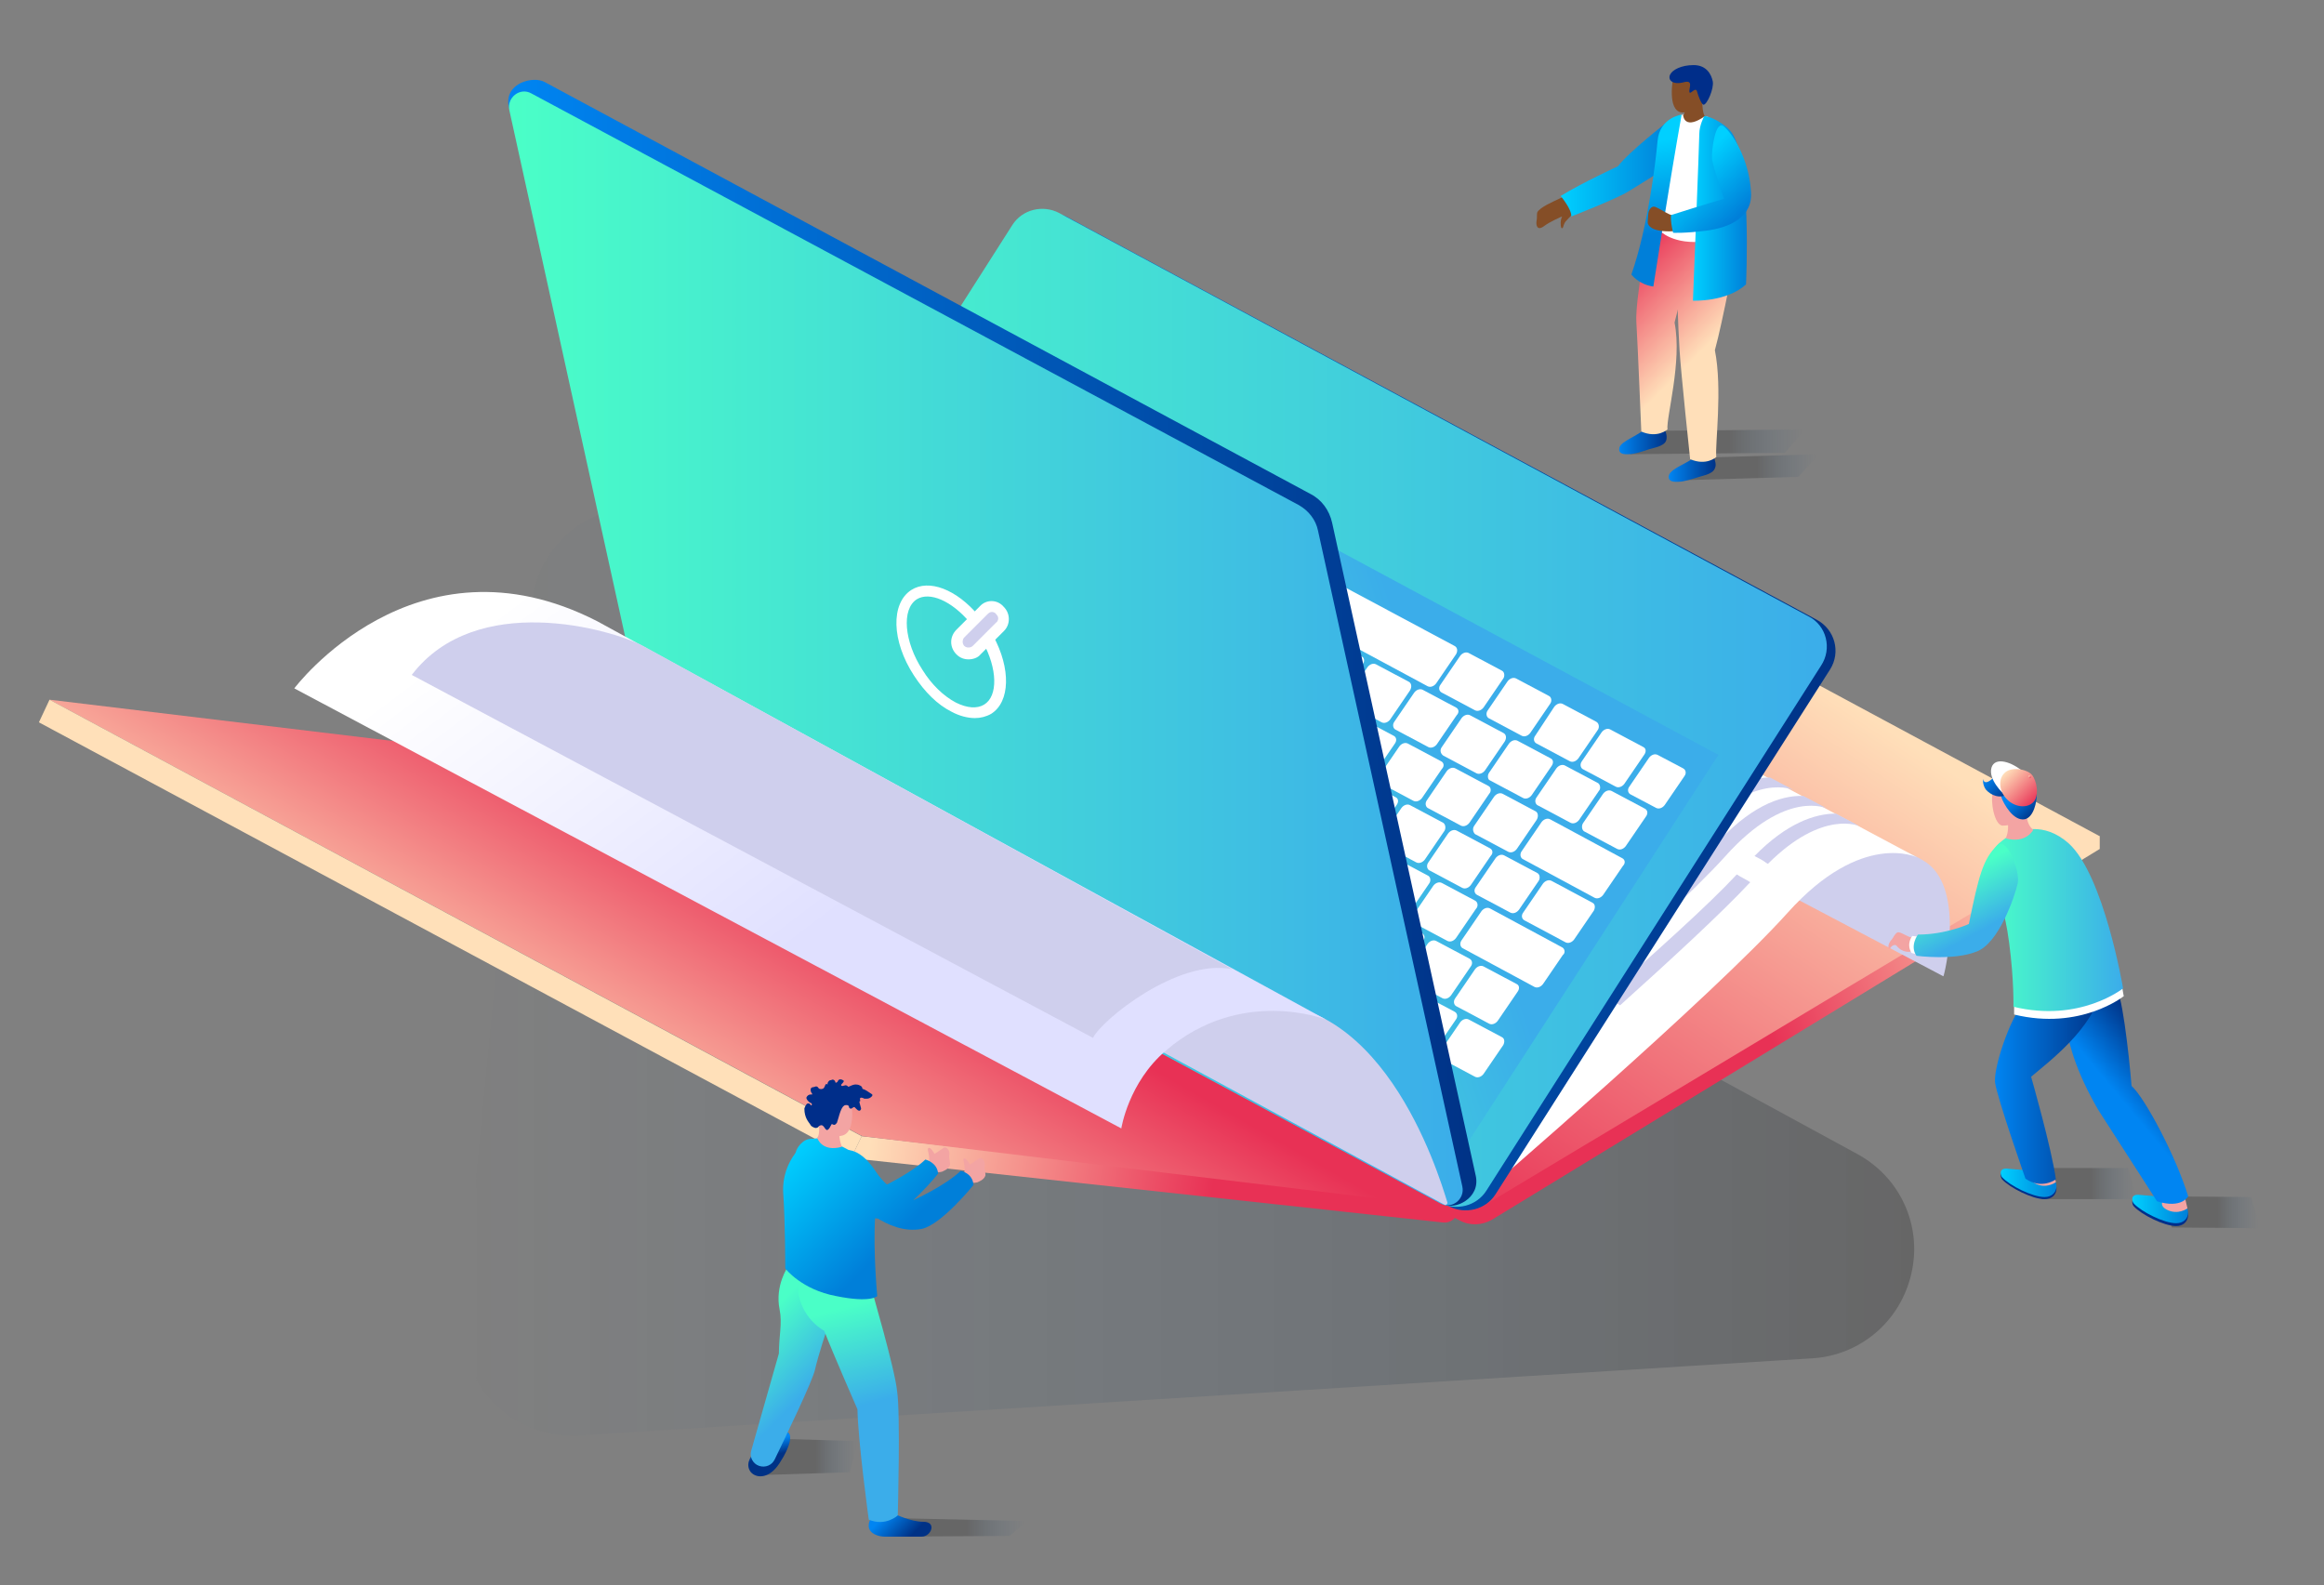 <?xml version="1.0" encoding="utf-8"?>
<!-- Generator: Adobe Illustrator 24.0.2, SVG Export Plug-In . SVG Version: 6.00 Build 0)  -->
<svg version="1.1" id="Calque_1" xmlns="http://www.w3.org/2000/svg" xmlns:xlink="http://www.w3.org/1999/xlink" x="0px" y="0px"
	 viewBox="0 0 328.5 224.1" style="enable-background:new 0 0 328.5 224.1;" xml:space="preserve">
<rect x="0" y="0" width="328.5" height="224.1" fill="#808080" stroke="none"/>
<style type="text/css">
	.st0{display:none;}
	.st1{display:inline;fill:url(#SVGID_1_);}
	.st2{fill:url(#SVGID_2_);}
	.st3{fill:url(#SVGID_3_);}
	.st4{fill:url(#SVGID_4_);}
	.st5{display:none;fill:url(#SVGID_5_);}
	.st6{display:none;fill:url(#SVGID_6_);}
	.st7{display:none;fill:url(#SVGID_7_);}
	.st8{display:none;fill:url(#SVGID_8_);}
	.st9{display:none;fill:#CFCFED;}
	.st10{display:inline;fill:#FFDFB8;}
	.st11{display:inline;fill:#FF2D55;}
	.st12{display:inline;fill:url(#SVGID_9_);}
	.st13{display:inline;fill:url(#SVGID_10_);}
	.st14{fill:url(#SVGID_11_);}
	.st15{fill:url(#SVGID_12_);}
	.st16{fill:url(#SVGID_13_);}
	.st17{fill:url(#SVGID_14_);}
	.st18{fill:#FFE0B9;}
	.st19{fill:#CFCFED;}
	.st20{fill:#FFFFFF;}
	.st21{fill:url(#SVGID_15_);}
	.st22{fill:url(#SVGID_16_);}
	.st23{fill:url(#SVGID_17_);}
	.st24{fill:url(#SVGID_18_);}
	.st25{fill:url(#SVGID_19_);}
	.st26{fill:url(#SVGID_20_);}
	.st27{fill:#F3A4A3;}
	.st28{fill:#002E8A;}
	.st29{fill:url(#SVGID_21_);}
	.st30{fill:url(#SVGID_22_);}
	.st31{fill:url(#SVGID_23_);}
	.st32{fill:url(#SVGID_24_);}
	.st33{fill:url(#SVGID_25_);}
	.st34{fill:url(#SVGID_26_);}
	.st35{fill:url(#SVGID_27_);}
	.st36{fill:url(#SVGID_28_);}
	.st37{fill:url(#SVGID_29_);}
	.st38{fill:url(#SVGID_30_);}
	.st39{fill:url(#SVGID_31_);}
	.st40{fill:url(#SVGID_32_);}
	.st41{fill:url(#SVGID_33_);}
	.st42{fill:url(#SVGID_34_);}
	.st43{fill:url(#SVGID_35_);}
	.st44{fill:url(#SVGID_36_);}
	.st45{fill:#854E27;}
	.st46{fill:url(#SVGID_37_);}
	.st47{fill:url(#SVGID_38_);}
	.st48{fill:url(#SVGID_39_);}
	.st49{fill:url(#SVGID_40_);}
	.st50{fill:url(#SVGID_41_);}
	.st51{fill:url(#SVGID_42_);}
	.st52{fill:url(#SVGID_43_);}
	.st53{fill:url(#SVGID_44_);}
	.st54{fill:url(#SVGID_45_);}
	.st55{fill:url(#SVGID_46_);}
	.st56{fill:url(#SVGID_47_);}
	.st57{fill:url(#SVGID_48_);}
	.st58{fill:url(#SVGID_49_);}
</style>
<g id="Calque_2_1_" class="st0">
	
		<linearGradient id="SVGID_1_" gradientUnits="userSpaceOnUse" x1="-36.1" y1="97.74" x2="409.1" y2="97.74" gradientTransform="matrix(1 0 0 -1 0 223.89)">
		<stop  offset="0" style="stop-color:#004682"/>
		<stop  offset="0.143" style="stop-color:#06438B"/>
		<stop  offset="0.374" style="stop-color:#153CA3"/>
		<stop  offset="0.665" style="stop-color:#2F31CA"/>
		<stop  offset="1" style="stop-color:#5221FF"/>
	</linearGradient>
	<rect x="-36.1" y="-22.9" class="st1" width="445.2" height="298.1"/>
</g>
<g id="layer_1">
	<g>
		<g>
			
				<linearGradient id="SVGID_2_" gradientUnits="userSpaceOnUse" x1="301.821" y1="56.572" x2="295.627" y2="56.572" gradientTransform="matrix(1 0 0 -1 0 223.89)">
				<stop  offset="0" style="stop-color:#004282;stop-opacity:0"/>
				<stop  offset="0.139" style="stop-color:#003E79;stop-opacity:2.778654e-02"/>
				<stop  offset="0.364" style="stop-color:#003161;stop-opacity:7.272325e-02"/>
				<stop  offset="0.646" style="stop-color:#001E3A;stop-opacity:0.129"/>
				<stop  offset="0.972" style="stop-color:#000205;stop-opacity:0.194"/>
				<stop  offset="1" style="stop-color:#000000;stop-opacity:0.2"/>
			</linearGradient>
			<polygon class="st2" points="287.2,165.1 288.6,169.5 302.1,169.5 300.8,165.1 			"/>
		</g>
		<g>
			
				<linearGradient id="SVGID_3_" gradientUnits="userSpaceOnUse" x1="319.243" y1="52.557" x2="313.459" y2="52.557" gradientTransform="matrix(1 0 0 -1 0 223.89)">
				<stop  offset="0" style="stop-color:#004282;stop-opacity:0"/>
				<stop  offset="0.139" style="stop-color:#003E79;stop-opacity:2.778654e-02"/>
				<stop  offset="0.364" style="stop-color:#003161;stop-opacity:7.272325e-02"/>
				<stop  offset="0.646" style="stop-color:#001E3A;stop-opacity:0.129"/>
				<stop  offset="0.972" style="stop-color:#000205;stop-opacity:0.194"/>
				<stop  offset="1" style="stop-color:#000000;stop-opacity:0.2"/>
			</linearGradient>
			<polygon class="st3" points="305.6,169.1 307,173.5 319.5,173.6 318.2,169.2 			"/>
		</g>
		<g>
			
				<linearGradient id="SVGID_4_" gradientUnits="userSpaceOnUse" x1="65.333" y1="86.64" x2="270.574" y2="86.64" gradientTransform="matrix(1 0 0 -1 0 223.89)">
				<stop  offset="0" style="stop-color:#004282;stop-opacity:0"/>
				<stop  offset="0.139" style="stop-color:#003E79;stop-opacity:2.778654e-02"/>
				<stop  offset="0.364" style="stop-color:#003161;stop-opacity:7.272325e-02"/>
				<stop  offset="0.646" style="stop-color:#001E3A;stop-opacity:0.129"/>
				<stop  offset="0.972" style="stop-color:#000205;stop-opacity:0.194"/>
				<stop  offset="1" style="stop-color:#000000;stop-opacity:0.2"/>
			</linearGradient>
			<path class="st4" d="M262.5,163.1L97.9,73.5c-2.3-1.2-4.8-1.9-7.4-1.9c-8,0-14.6,6-15.4,13.9L65.4,186c-0.4,4.3,1,8.6,3.9,11.8
				s7.1,5.1,11.4,5.1c0.3,0,0.7,0,1,0L256.1,192c6.9-0.4,12.6-5.3,14.1-12.1C271.7,173.2,268.6,166.4,262.5,163.1z"/>
			
				<linearGradient id="SVGID_5_" gradientUnits="userSpaceOnUse" x1="65.333" y1="88.14" x2="270.517" y2="88.14" gradientTransform="matrix(1 0 0 -1 0 223.89)">
				<stop  offset="0" style="stop-color:#005A82;stop-opacity:0.5"/>
				<stop  offset="9.333848e-02" style="stop-color:#095F87;stop-opacity:0.5"/>
				<stop  offset="0.244" style="stop-color:#216E94;stop-opacity:0.5"/>
				<stop  offset="0.434" style="stop-color:#4885AA;stop-opacity:0.5"/>
				<stop  offset="0.656" style="stop-color:#7EA5C8;stop-opacity:0.5"/>
				<stop  offset="0.901" style="stop-color:#C2CEEE;stop-opacity:0.5"/>
				<stop  offset="1" style="stop-color:#E0E0FF;stop-opacity:0.5"/>
			</linearGradient>
			<path class="st5" d="M262.5,161.5L97.9,72c-2.3-1.2-4.8-1.9-7.4-1.9c-8,0-14.6,6-15.4,13.9l-9.7,100.5c-0.4,4.3,1,8.6,3.9,11.8
				s7.1,5.1,11.4,5.1c0.3,0,0.7,0,1,0L256,190.5c6.9-0.4,12.6-5.3,14.1-12.1C271.7,171.6,268.6,164.8,262.5,161.5z"/>
			
				<linearGradient id="SVGID_6_" gradientUnits="userSpaceOnUse" x1="65.333" y1="95.44" x2="270.517" y2="95.44" gradientTransform="matrix(1 0 0 -1 0 223.89)">
				<stop  offset="0" style="stop-color:#005A82;stop-opacity:0.5"/>
				<stop  offset="9.333848e-02" style="stop-color:#095F87;stop-opacity:0.5"/>
				<stop  offset="0.244" style="stop-color:#216E94;stop-opacity:0.5"/>
				<stop  offset="0.434" style="stop-color:#4885AA;stop-opacity:0.5"/>
				<stop  offset="0.656" style="stop-color:#7EA5C8;stop-opacity:0.5"/>
				<stop  offset="0.901" style="stop-color:#C2CEEE;stop-opacity:0.5"/>
				<stop  offset="1" style="stop-color:#E0E0FF;stop-opacity:0.5"/>
			</linearGradient>
			<path class="st6" d="M262.5,154.2L97.9,64.7c-2.3-1.2-4.8-1.9-7.4-1.9c-8,0-14.6,6-15.4,13.9l-9.7,100.5c-0.4,4.3,1,8.6,3.9,11.8
				s7.1,5.1,11.4,5.1c0.3,0,0.7,0,1,0L256,183.2c6.9-0.4,12.6-5.3,14.1-12.1C271.7,164.3,268.6,157.5,262.5,154.2z"/>
			
				<linearGradient id="SVGID_7_" gradientUnits="userSpaceOnUse" x1="65.333" y1="95.49" x2="270.438" y2="95.49" gradientTransform="matrix(1 0 0 -1 0 223.89)">
				<stop  offset="0" style="stop-color:#FFFFFF;stop-opacity:0.2"/>
				<stop  offset="0.397" style="stop-color:#F6F6FF;stop-opacity:0.319"/>
				<stop  offset="1" style="stop-color:#E0E0FF;stop-opacity:0.5"/>
			</linearGradient>
			<path class="st7" d="M262.5,154.2L147.9,91.9l-50-27.2c-2.3-1.2-4.8-1.9-7.4-1.9c-8,0-14.6,6-15.4,13.9l-9.7,100.5
				c-0.4,4.3,1,8.6,3.9,11.8s7.1,5,11.4,5c0.3,0,0.6,0,1,0L256,183.1c6.9-0.4,12.6-5.3,14.1-12c0.3-1.5,0.4-3,0.3-4.5
				C270.2,161.5,267.3,156.8,262.5,154.2z"/>
			
				<linearGradient id="SVGID_8_" gradientUnits="userSpaceOnUse" x1="57.828" y1="92.088" x2="229.382" y2="105.185" gradientTransform="matrix(1 0 0 -1 0 223.89)">
				<stop  offset="1.079904e-03" style="stop-color:#FFFFFF;stop-opacity:0.2"/>
				<stop  offset="0.397" style="stop-color:#F6F6FF;stop-opacity:0.24"/>
				<stop  offset="1" style="stop-color:#E0E0FF;stop-opacity:0.3"/>
			</linearGradient>
			<path class="st8" d="M259.3,160.1L94.7,70.6c-5.5-3-12.2,0.6-12.8,6.8l-9.7,100.5c-0.5,5.3,3.9,9.8,9.2,9.5l174.3-10.9
				C264.4,175.9,267,164.3,259.3,160.1z"/>
			<path class="st9" d="M88.8,169c-7.3,0-13.2,3.4-13.2,7.5c0,4.2,5.9,7.5,13.2,7.5c7.3,0,13.2-3.4,13.2-7.5
				C102,172.3,96.1,169,88.8,169z"/>
			<g class="st0">
				<rect x="77.3" y="173.7" class="st10" width="4.7" height="1.6"/>
				<rect x="95.5" y="173.8" class="st11" width="4.7" height="1.6"/>
				
					<linearGradient id="SVGID_9_" gradientUnits="userSpaceOnUse" x1="77.32" y1="48.59" x2="80.686" y2="48.59" gradientTransform="matrix(1 0 0 -1 0 223.89)">
					<stop  offset="0" style="stop-color:#FFDFB9"/>
					<stop  offset="1" style="stop-color:#E83155"/>
				</linearGradient>
				<ellipse class="st12" cx="88.8" cy="175.3" rx="11.4" ry="6.9"/>
				
					<linearGradient id="SVGID_10_" gradientUnits="userSpaceOnUse" x1="77.32" y1="50.19" x2="100.203" y2="50.19" gradientTransform="matrix(1 0 0 -1 0 223.89)">
					<stop  offset="0" style="stop-color:#FFDFB9"/>
					<stop  offset="1" style="stop-color:#E83155"/>
				</linearGradient>
				<path class="st13" d="M88.8,166.8c-6.3,0-11.4,3.1-11.4,6.9c0,3.8,5.1,6.9,11.4,6.9s11.4-3.1,11.4-6.9
					C100.2,169.9,95.1,166.8,88.8,166.8z"/>
			</g>
		</g>
		<g>
			<g>
				<g>
					
						<linearGradient id="SVGID_11_" gradientUnits="userSpaceOnUse" x1="123.025" y1="63.022" x2="171.42" y2="55.714" gradientTransform="matrix(1 0 0 -1 0 223.89)">
						<stop  offset="0" style="stop-color:#FFDFB9"/>
						<stop  offset="1" style="stop-color:#E83155"/>
					</linearGradient>
					<path class="st14" d="M120.3,163.7l83.7,9.1c1,0.1,1.9-0.6,2.1-1.5l0.2-1.1l-84.5-9.6L120.3,163.7z"/>
				</g>
			</g>
			<g>
				<g>
					
						<linearGradient id="SVGID_12_" gradientUnits="userSpaceOnUse" x1="89.458" y1="59.337" x2="113.425" y2="101.213" gradientTransform="matrix(1 0 0 -1 0 223.89)">
						<stop  offset="0" style="stop-color:#FFDFB9"/>
						<stop  offset="1" style="stop-color:#E83155"/>
					</linearGradient>
					<path class="st15" d="M205.9,169.3L94.5,109.5c-0.1,0-0.2-0.1-0.2-0.1L7,98.9l114.7,61.6c0.1,0,0.2,0.1,0.2,0.1l83.6,10.1
						C206.3,170.7,206.6,169.7,205.9,169.3z"/>
				</g>
			</g>
			<g>
				<g>
					
						<linearGradient id="SVGID_13_" gradientUnits="userSpaceOnUse" x1="275.726" y1="134.277" x2="233.55" y2="116.277" gradientTransform="matrix(1 0 0 -1 0 223.89)">
						<stop  offset="0" style="stop-color:#FFDFB9"/>
						<stop  offset="1" style="stop-color:#E83155"/>
					</linearGradient>
					<path class="st16" d="M206.3,172.5c1.5,0.8,3.2,0.7,4.6-0.1l85.9-52.4v-1.8l-203-6.1L206.3,172.5z"/>
				</g>
			</g>
			<g>
				<g>
					
						<linearGradient id="SVGID_14_" gradientUnits="userSpaceOnUse" x1="222.165" y1="150.745" x2="171.07" y2="74.367" gradientTransform="matrix(1 0 0 -1 0 223.89)">
						<stop  offset="0" style="stop-color:#FFDFB9"/>
						<stop  offset="1" style="stop-color:#E83155"/>
					</linearGradient>
					<path class="st17" d="M92.6,110.2L205,170.6c1.5,0.8,3.2,0.7,4.6-0.1l87.2-52.3L182.1,56.5L92.6,110.2z"/>
				</g>
			</g>
			<g>
				<g>
					<polygon class="st18" points="5.5,102.1 120.3,163.7 121.8,160.6 7,98.9 					"/>
				</g>
			</g>
			<g>
				<path class="st19" d="M271.8,121.6c-11.8-6.9-22.9,2.8-22.9,2.8l25.8,13.6C274.8,138,278,125.1,271.8,121.6z"/>
				<path class="st20" d="M132.9,62.5l-41.6,40.1l118.1,66.3c0,0,32.6-28,43.3-39.9c10.5-11.7,18.3-7.8,18.3-7.8L151.3,57.3
					C138.6,52.4,132.9,62.5,132.9,62.5z"/>
				<path class="st19" d="M207.4,157.7l2.3,1.2c0,0,7.7-6.6,16.5-14.4c-0.7-0.4-1.3-0.9-2-1.3C217.5,149.1,211,154.6,207.4,157.7z"
					/>
				<path class="st19" d="M227,140.8c0.7,0.4,1.3,0.9,2,1.3c7-6.3,14.3-13,18.4-17.4c-0.6-0.4-1.3-0.7-1.9-1.1
					C241.3,128.1,234.1,134.5,227,140.8z"/>
				<path class="st19" d="M248,121c0.6,0.3,1.2,0.6,1.7,1c0.1,0,0.1,0.1,0.2,0.1c7.8-7.8,13-5.3,13-5.3l-3.4-1.8
					C256.5,115,252.5,116.4,248,121z"/>
				<path class="st19" d="M242.2,119.7c-7.7,8.6-31.1,28.4-39.4,35.5l2.3,1.2c0,0,30-25.6,38.8-35.4c8.6-9.6,14.4-6.7,14.4-6.7
					l-3.4-1.8C251.5,112.4,247.2,114.1,242.2,119.7z"/>
				<path class="st19" d="M237.5,117.1c-7.7,8.6-31.1,28.4-39.4,35.5l2.3,1.2c0,0,30-25.6,38.8-35.4c8.6-9.6,14.4-6.7,14.4-6.7
					l-3.4-1.8C246.8,109.9,242.5,111.5,237.5,117.1z"/>
				<path class="st19" d="M232.8,114.6c-7.7,8.6-31.1,28.4-39.4,35.5l2.3,1.2c0,0,30-25.6,38.8-35.4c8.6-9.6,14.4-6.7,14.4-6.7
					l-3.4-1.8C242.2,107.3,237.8,109,232.8,114.6z"/>
				<path class="st19" d="M228.1,112c-7.7,8.6-31.1,28.4-39.4,35.5l2.3,1.2c0,0,30-25.6,38.8-35.4c8.6-9.6,14.4-6.7,14.4-6.7
					l-3.4-1.8C237.5,104.8,233.1,106.4,228.1,112z"/>
				<path class="st19" d="M223.4,109.5c-7.7,8.6-31.1,28.4-39.4,35.5l2.3,1.2c0,0,30-25.6,38.8-35.4c8.6-9.6,14.4-6.7,14.4-6.7
					l-3.4-1.8C232.8,102.3,228.4,103.9,223.4,109.5z"/>
				<path class="st19" d="M218.7,106.9c-7.7,8.6-31.1,28.4-39.4,35.5l2.3,1.2c0,0,30-25.6,38.8-35.4c8.6-9.6,14.4-6.7,14.4-6.7
					l-3.4-1.8C228.1,99.7,223.7,101.3,218.7,106.9z"/>
				<path class="st19" d="M214,104.4c-7.7,8.6-31.1,28.4-39.4,35.5l2.3,1.2c0,0,30-25.6,38.8-35.4c8.6-9.6,14.4-6.7,14.4-6.7
					l-3.4-1.8C223.4,97.2,219,98.8,214,104.4z"/>
				<path class="st19" d="M209.3,101.8c-7.7,8.6-31.1,28.4-39.4,35.5l2.3,1.2c0,0,30-25.6,38.8-35.4c8.6-9.6,14.4-6.7,14.4-6.7
					l-3.4-1.8C218.7,94.6,214.3,96.3,209.3,101.8z"/>
			</g>
			<g>
				<g>
					
						<linearGradient id="SVGID_15_" gradientUnits="userSpaceOnUse" x1="96.204" y1="123.29" x2="259.452" y2="123.29" gradientTransform="matrix(1 0 0 -1 0 223.89)">
						<stop  offset="0" style="stop-color:#0085F2"/>
						<stop  offset="1" style="stop-color:#003286"/>
					</linearGradient>
					<path class="st21" d="M256.8,87.6L150.9,30.7c-2.3-1.2-5.2-0.5-6.6,1.7L97,106.5c-1.6,2.5-0.7,5.7,1.9,7.1l105.9,56.9
						c2.3,1.2,5.2,0.5,6.6-1.7l47.3-74.2C260.2,92.2,259.4,89,256.8,87.6z"/>
				</g>
			</g>
			<g>
				<g>
					
						<linearGradient id="SVGID_16_" gradientUnits="userSpaceOnUse" x1="95.004" y1="123.84" x2="258.224" y2="123.84" gradientTransform="matrix(1 0 0 -1 0 223.89)">
						<stop  offset="0" style="stop-color:#4AFFC7"/>
						<stop  offset="1" style="stop-color:#3BADEA"/>
					</linearGradient>
					<path class="st22" d="M255.6,87.1l-105.9-57c-2.3-1.2-5.2-0.5-6.6,1.7L95.8,106c-1.6,2.5-0.7,5.7,1.9,7.1L203.5,170
						c2.3,1.2,5.2,0.5,6.6-1.7l47.3-74.2C259,91.7,258.2,88.4,255.6,87.1z"/>
					
						<linearGradient id="SVGID_17_" gradientUnits="userSpaceOnUse" x1="141.917" y1="106.553" x2="200.913" y2="125.78" gradientTransform="matrix(1 0 0 -1 0 223.89)">
						<stop  offset="0" style="stop-color:#4AFFC7"/>
						<stop  offset="1" style="stop-color:#3BADEA"/>
					</linearGradient>
					<polygon class="st23" points="101.3,108.4 205.6,164.4 242.9,106.7 138.6,50.6 					"/>
				</g>
			</g>
			<g>
				<g>
					<g>
						<path class="st20" d="M119,96.5l-4.7-2.5c-0.4-0.2-0.9,0-1.2,0.4l-2.8,4.1c-0.3,0.4-0.2,0.9,0.1,1.1l4.7,2.5
							c0.4,0.2,0.9,0,1.2-0.4l2.8-4.1C119.4,97.2,119.4,96.7,119,96.5z"/>
					</g>
				</g>
				<g>
					<g>
						<path class="st20" d="M125.5,100l-4.7-2.5c-0.4-0.2-0.9,0-1.2,0.4l-2.8,4.1c-0.3,0.4-0.2,0.9,0.1,1.1l4.7,2.5
							c0.4,0.2,0.9,0,1.2-0.4l2.8-4.1C126,100.7,125.9,100.2,125.5,100z"/>
					</g>
				</g>
				<g>
					<g>
						<path class="st20" d="M132.2,103.6l-4.7-2.5c-0.4-0.2-0.9,0-1.2,0.4l-2.8,4.1c-0.3,0.4-0.2,0.9,0.2,1.1l4.7,2.5
							c0.4,0.2,0.9,0,1.2-0.4l2.8-4.1C132.6,104.3,132.6,103.8,132.2,103.6z"/>
					</g>
				</g>
				<g>
					<g>
						<path class="st20" d="M138.9,107.2l-4.7-2.5c-0.4-0.2-0.9,0-1.2,0.4l-2.8,4.1c-0.3,0.4-0.2,0.9,0.1,1.1l4.7,2.5
							c0.4,0.2,0.9,0,1.2-0.4l2.8-4.1C139.4,107.9,139.3,107.4,138.9,107.2z"/>
					</g>
				</g>
				<g>
					<g>
						<path class="st20" d="M145.6,110.8l-4.7-2.5c-0.4-0.2-0.9,0-1.2,0.4l-2.8,4.1c-0.3,0.4-0.2,0.9,0.1,1.1l4.7,2.5
							c0.4,0.2,0.9,0,1.2-0.4l2.8-4.1C146,111.5,146,111,145.6,110.8z"/>
					</g>
				</g>
				<g>
					<g>
						<path class="st20" d="M152.3,114.4l-4.7-2.5c-0.4-0.2-0.9,0-1.2,0.4l-2.8,4.1c-0.3,0.4-0.2,0.9,0.1,1.1l4.7,2.5
							c0.4,0.2,0.9,0,1.2-0.4l2.8-4.1C152.7,115.1,152.6,114.6,152.3,114.4z"/>
					</g>
				</g>
				<g>
					<g>
						<path class="st20" d="M158.9,117.9l-4.7-2.5c-0.4-0.2-0.9,0-1.2,0.4l-2.8,4.1c-0.3,0.4-0.2,0.9,0.2,1.1l4.7,2.5
							c0.4,0.2,0.9,0,1.2-0.4l2.8-4.1C159.4,118.7,159.3,118.1,158.9,117.9z"/>
					</g>
				</g>
				<g>
					<g>
						<path class="st20" d="M165.6,121.5l-4.7-2.5c-0.4-0.2-0.9,0-1.2,0.4l-2.8,4.1c-0.3,0.4-0.2,0.9,0.1,1.1l4.7,2.5
							c0.4,0.2,0.9,0,1.2-0.4l2.8-4.1C166,122.2,166,121.7,165.6,121.5z"/>
					</g>
				</g>
				<g>
					<g>
						<path class="st20" d="M172.3,125.1l-4.7-2.5c-0.4-0.2-0.9,0-1.2,0.4l-2.8,4.1c-0.3,0.4-0.2,0.9,0.2,1.1l4.7,2.5
							c0.4,0.2,0.9,0,1.2-0.4l2.8-4.1C172.7,125.8,172.6,125.3,172.3,125.1z"/>
					</g>
				</g>
				<g>
					<g>
						<path class="st20" d="M179,128.7l-4.7-2.5c-0.4-0.2-0.9,0-1.2,0.4l-2.8,4.1c-0.3,0.4-0.2,0.9,0.2,1.1l4.7,2.5
							c0.4,0.2,0.9,0,1.2-0.4l2.8-4.1C179.4,129.4,179.3,128.9,179,128.7z"/>
					</g>
				</g>
				<g>
					<g>
						<path class="st20" d="M185.6,132.3l-4.7-2.5c-0.4-0.2-0.9,0-1.2,0.4l-2.8,4.1c-0.3,0.4-0.2,0.9,0.2,1.1l4.7,2.5
							c0.4,0.2,0.9,0,1.2-0.4l2.8-4.1C186.1,133,186,132.5,185.6,132.3z"/>
					</g>
				</g>
				<g>
					<g>
						<path class="st20" d="M192.3,135.9l-4.7-2.5c-0.4-0.2-0.9,0-1.2,0.4l-2.8,4.1c-0.3,0.4-0.2,0.9,0.1,1.1l4.7,2.5
							c0.4,0.2,0.9,0,1.2-0.4l2.8-4.1C192.7,136.6,192.7,136.1,192.3,135.9z"/>
					</g>
				</g>
				<g>
					<g>
						<path class="st20" d="M199,139.4l-4.7-2.5c-0.4-0.2-0.9,0-1.2,0.4l-2.8,4.1c-0.3,0.4-0.2,0.9,0.2,1.1l4.7,2.5
							c0.4,0.2,0.9,0,1.2-0.4l2.8-4.1C199.4,140.1,199.3,139.6,199,139.4z"/>
					</g>
				</g>
				<g>
					<g>
						<path class="st20" d="M205.6,143l-4.7-2.5c-0.4-0.2-0.9,0-1.2,0.4l-2.8,4.1c-0.3,0.4-0.2,0.9,0.2,1.1l4.7,2.5
							c0.4,0.2,0.9,0,1.2-0.4l2.8-4.1C206.1,143.7,206,143.2,205.6,143z"/>
					</g>
				</g>
				<g>
					<g>
						<path class="st20" d="M212.3,146.6l-4.7-2.5c-0.4-0.2-0.9,0-1.2,0.4l-2.8,4.1c-0.3,0.4-0.2,0.9,0.2,1.1l4.7,2.5
							c0.4,0.2,0.9,0,1.2-0.4l2.8-4.1C212.7,147.3,212.7,146.8,212.3,146.6z"/>
					</g>
				</g>
				<g>
					<g>
						<path class="st20" d="M134.3,96.1l-15.7-8.4c-0.4-0.2-0.9,0-1.2,0.4l-2.8,4.1c-0.3,0.4-0.2,0.9,0.1,1.1l15.7,8.4
							c0.4,0.2,0.9,0,1.2-0.4l2.8-4.1C134.7,96.8,134.7,96.3,134.3,96.1z"/>
					</g>
				</g>
				<g>
					<g>
						<path class="st20" d="M141,99.7l-4.7-2.5c-0.4-0.2-0.9,0-1.2,0.4l-2.8,4.1c-0.3,0.4-0.2,0.9,0.2,1.1l4.7,2.5
							c0.4,0.2,0.9,0,1.2-0.4l2.8-4.1C141.5,100.4,141.4,99.9,141,99.7z"/>
					</g>
				</g>
				<g>
					<g>
						<path class="st20" d="M147.7,103.3l-4.7-2.5c-0.4-0.2-0.9,0-1.2,0.4l-2.8,4.1c-0.3,0.4-0.2,0.9,0.1,1.1l4.7,2.5
							c0.4,0.2,0.9,0,1.2-0.4l2.8-4.1C148.1,104,148,103.5,147.7,103.3z"/>
					</g>
				</g>
				<g>
					<g>
						<path class="st20" d="M154.3,106.9l-4.7-2.5c-0.4-0.2-0.9,0-1.2,0.4l-2.8,4.1c-0.3,0.4-0.2,0.9,0.2,1.1l4.7,2.5
							c0.4,0.2,0.9,0,1.2-0.4l2.8-4.1C154.8,107.6,154.7,107.1,154.3,106.9z"/>
					</g>
				</g>
				<g>
					<g>
						<path class="st20" d="M161,110.5l-4.7-2.5c-0.4-0.2-0.9,0-1.2,0.4l-2.8,4.1c-0.3,0.4-0.2,0.9,0.1,1.1l4.7,2.5
							c0.4,0.2,0.9,0,1.2-0.4l2.8-4.1C161.5,111.2,161.4,110.7,161,110.5z"/>
					</g>
				</g>
				<g>
					<g>
						<path class="st20" d="M167.7,114l-4.7-2.5c-0.4-0.2-0.9,0-1.2,0.4L159,116c-0.3,0.4-0.2,0.9,0.1,1.1l4.7,2.5
							c0.4,0.2,0.9,0,1.2-0.4l2.8-4.1C168.1,114.8,168.1,114.2,167.7,114z"/>
					</g>
				</g>
				<g>
					<g>
						<path class="st20" d="M174.4,117.6l-4.7-2.5c-0.4-0.2-0.9,0-1.2,0.4l-2.8,4.1c-0.3,0.4-0.2,0.9,0.2,1.1l4.7,2.5
							c0.4,0.2,0.9,0,1.2-0.4l2.8-4.1C174.8,118.3,174.7,117.8,174.4,117.6z"/>
					</g>
				</g>
				<g>
					<g>
						<path class="st20" d="M181,121.2l-4.7-2.5c-0.4-0.2-0.9,0-1.2,0.4l-2.8,4.1c-0.3,0.4-0.2,0.9,0.1,1.1l4.7,2.5
							c0.4,0.2,0.9,0,1.2-0.4l2.8-4.1C181.5,121.9,181.4,121.4,181,121.2z"/>
					</g>
				</g>
				<g>
					<g>
						<path class="st20" d="M187.7,124.8l-4.7-2.5c-0.4-0.2-0.9,0-1.2,0.4l-2.8,4.1c-0.3,0.4-0.2,0.9,0.2,1.1l4.7,2.5
							c0.4,0.2,0.9,0,1.2-0.4l2.8-4.1C188.1,125.5,188.1,125,187.7,124.8z"/>
					</g>
				</g>
				<g>
					<g>
						<path class="st20" d="M194.4,128.4l-4.7-2.5c-0.4-0.2-0.9,0-1.2,0.4l-2.8,4.1c-0.3,0.4-0.2,0.9,0.2,1.1l4.7,2.5
							c0.4,0.2,0.9,0,1.2-0.4l2.8-4.1C194.8,129.1,194.8,128.6,194.4,128.4z"/>
					</g>
				</g>
				<g>
					<g>
						<path class="st20" d="M201,131.9l-4.7-2.5c-0.4-0.2-0.9,0-1.2,0.4l-2.8,4.1c-0.3,0.4-0.2,0.9,0.1,1.1l4.7,2.5
							c0.4,0.2,0.9,0,1.2-0.4l2.8-4.1C201.5,132.7,201.4,132.1,201,131.9z"/>
					</g>
				</g>
				<g>
					<g>
						<path class="st20" d="M207.7,135.5L203,133c-0.4-0.2-0.9,0-1.2,0.4l-2.8,4.1c-0.3,0.4-0.2,0.9,0.2,1.1l4.7,2.5
							c0.4,0.2,0.9,0,1.2-0.4l2.8-4.1C208.2,136.2,208.1,135.7,207.7,135.5z"/>
					</g>
				</g>
				<g>
					<g>
						<path class="st20" d="M214.4,139.1l-4.7-2.5c-0.4-0.2-0.9,0-1.2,0.4l-2.8,4.1c-0.3,0.4-0.2,0.9,0.1,1.1l4.7,2.5
							c0.4,0.2,0.9,0,1.2-0.4l2.8-4.1C214.8,139.8,214.8,139.3,214.4,139.1z"/>
					</g>
				</g>
				<g>
					<g>
						<path class="st20" d="M127.9,84l-5-2.7c-0.4-0.2-0.9,0-1.2,0.4l-2.8,4.1c-0.3,0.4-0.2,0.9,0.2,1.1l5,2.7
							c0.4,0.2,0.9,0,1.2-0.4l2.8-4.1C128.4,84.7,128.3,84.2,127.9,84z"/>
					</g>
				</g>
				<g>
					<g>
						<path class="st20" d="M134.9,87.8l-5-2.7c-0.4-0.2-0.9,0-1.2,0.4l-2.8,4.1c-0.3,0.4-0.2,0.9,0.2,1.1l5,2.7
							c0.4,0.2,0.9,0,1.2-0.4l2.8-4.1C135.3,88.5,135.2,88,134.9,87.8z"/>
					</g>
				</g>
				<g>
					<g>
						<path class="st20" d="M134.9,70.6l-3.5-1.9c-0.4-0.2-0.9,0-1.2,0.4l-7,10.4c-0.3,0.4-0.2,0.9,0.1,1.1l3.5,1.9
							c0.4,0.2,0.9,0,1.2-0.4l7-10.4C135.4,71.3,135.3,70.8,134.9,70.6z"/>
					</g>
				</g>
				<g>
					<g>
						<path class="st20" d="M137.7,80.7l-5-2.7c-0.4-0.2-0.9,0-1.2,0.4l-2.8,4.1c-0.3,0.4-0.2,0.9,0.1,1.1l5,2.7
							c0.4,0.2,0.9,0,1.2-0.4l2.8-4.1C138.2,81.4,138.1,80.9,137.7,80.7z"/>
					</g>
				</g>
				<g>
					<g>
						<path class="st20" d="M148.5,95.1l-4.7-2.5c-0.4-0.2-0.9,0-1.2,0.4l-2.8,4.1c-0.3,0.4-0.2,0.9,0.1,1.1l4.7,2.5
							c0.4,0.2,0.9,0,1.2-0.4l2.8-4.1C148.9,95.8,148.9,95.3,148.5,95.1z"/>
					</g>
				</g>
				<g>
					<g>
						<path class="st20" d="M150.6,87.6l-9.2-4.9c-0.4-0.2-0.9,0-1.2,0.4l-1.8,2.6l-1,1.5l-4.3,6.3c-0.3,0.4-0.2,1,0.2,1.2l4.7,2.5
							c0.4,0.2,0.9,0,1.2-0.4l3.7-5.5l3.9,2.1c0.4,0.2,0.9,0,1.2-0.4l2.8-4.1C151,88.4,151,87.8,150.6,87.6z"/>
					</g>
				</g>
				<g>
					<g>
						<path class="st20" d="M155.2,98.7l-4.7-2.5c-0.4-0.2-0.9,0-1.2,0.4l-2.8,4.1c-0.3,0.4-0.2,0.9,0.1,1.2l4.7,2.5
							c0.4,0.2,0.9,0,1.2-0.4l2.8-4.1C155.6,99.4,155.5,98.9,155.2,98.7z"/>
					</g>
				</g>
				<g>
					<g>
						<path class="st20" d="M161.8,102.3l-4.7-2.5c-0.4-0.2-0.9,0-1.2,0.4l-2.8,4.1c-0.3,0.4-0.2,0.9,0.1,1.1l4.7,2.5
							c0.4,0.2,0.9,0,1.2-0.4l2.8-4.1C162.3,103,162.2,102.5,161.8,102.3z"/>
					</g>
				</g>
				<g>
					<g>
						<path class="st20" d="M168.5,105.9l-4.7-2.5c-0.4-0.2-0.9,0-1.2,0.4l-2.8,4.1c-0.3,0.4-0.2,1,0.1,1.2l4.7,2.5
							c0.4,0.2,0.9,0,1.2-0.4l2.8-4.1C168.9,106.6,168.9,106.1,168.5,105.9z"/>
					</g>
				</g>
				<g>
					<g>
						<path class="st20" d="M175.2,109.4l-4.7-2.5c-0.4-0.2-0.9,0-1.2,0.4l-2.8,4.1c-0.3,0.4-0.2,1,0.1,1.1l4.7,2.5
							c0.4,0.2,0.9,0,1.2-0.4l2.8-4.1C175.6,110.2,175.5,109.6,175.2,109.4z"/>
					</g>
				</g>
				<g>
					<g>
						<path class="st20" d="M181.8,113l-4.7-2.5c-0.4-0.2-0.9,0-1.2,0.4l-2.8,4.1c-0.3,0.4-0.2,0.9,0.1,1.1l4.7,2.5
							c0.4,0.2,0.9,0,1.2-0.4l2.8-4.1C182.3,113.7,182.2,113.2,181.8,113z"/>
					</g>
				</g>
				<g>
					<g>
						<path class="st20" d="M188.5,116.6l-4.7-2.5c-0.4-0.2-0.9,0-1.2,0.4l-2.8,4.1c-0.3,0.4-0.2,1,0.2,1.2l4.7,2.5
							c0.4,0.2,0.9,0,1.2-0.4l2.8-4.1C189,117.3,188.9,116.8,188.5,116.6z"/>
					</g>
				</g>
				<g>
					<g>
						<path class="st20" d="M195.2,120.2l-4.7-2.5c-0.4-0.2-0.9,0-1.2,0.4l-2.8,4.1c-0.3,0.4-0.2,1,0.1,1.1l4.7,2.5
							c0.4,0.2,0.9,0,1.2-0.4l2.8-4.1C195.6,120.9,195.6,120.4,195.2,120.2z"/>
					</g>
				</g>
				<g>
					<g>
						<path class="st20" d="M201.9,123.8l-4.7-2.5c-0.4-0.2-0.9,0-1.2,0.4l-2.8,4.1c-0.3,0.4-0.2,0.9,0.1,1.1l4.7,2.5
							c0.4,0.2,0.9,0,1.2-0.4l2.8-4.1C202.3,124.5,202.2,124,201.9,123.8z"/>
					</g>
				</g>
				<g>
					<g>
						<path class="st20" d="M208.5,127.3l-4.7-2.5c-0.4-0.2-0.9,0-1.2,0.4l-2.8,4.1c-0.3,0.4-0.2,1,0.1,1.2l4.7,2.5
							c0.4,0.2,0.9,0,1.2-0.4l2.8-4.1C209,128.1,208.9,127.5,208.5,127.3z"/>
					</g>
				</g>
				<g>
					<g>
						<path class="st20" d="M220.8,133.9l-10.2-5.5c-0.4-0.2-0.9,0-1.2,0.4l-2.8,4.1c-0.3,0.4-0.2,0.9,0.1,1.1l10.2,5.5
							c0.4,0.2,0.9,0,1.2-0.4l2.8-4.1C221.3,134.7,221.2,134.1,220.8,133.9z"/>
					</g>
				</g>
				<g>
					<g>
						<path class="st20" d="M157.3,91.2l-4.7-2.5c-0.4-0.2-0.9,0-1.2,0.4l-2.8,4.1c-0.3,0.4-0.2,0.9,0.2,1.1l4.7,2.5
							c0.4,0.2,0.9,0,1.2-0.4l2.8-4.1C157.7,91.9,157.6,91.4,157.3,91.2z"/>
					</g>
				</g>
				<g>
					<g>
						<path class="st20" d="M163.9,94.8l-4.7-2.5c-0.4-0.2-0.9,0-1.2,0.4l-2.8,4.1c-0.3,0.4-0.2,0.9,0.2,1.1l4.7,2.5
							c0.4,0.2,0.9,0,1.2-0.4l2.8-4.1C164.4,95.5,164.3,95,163.9,94.8z"/>
					</g>
				</g>
				<g>
					<g>
						<path class="st20" d="M170.6,98.4l-4.7-2.5c-0.4-0.2-0.9,0-1.2,0.4l-2.8,4.1c-0.3,0.4-0.2,0.9,0.2,1.1l4.7,2.5
							c0.4,0.2,0.9,0,1.2-0.4l2.8-4.1C171,99.1,171,98.6,170.6,98.4z"/>
					</g>
				</g>
				<g>
					<g>
						<path class="st20" d="M177.3,102l-4.7-2.5c-0.4-0.2-0.9,0-1.2,0.4l-2.8,4.1c-0.3,0.4-0.2,0.9,0.1,1.1l4.7,2.5
							c0.4,0.2,0.9,0,1.2-0.4l2.8-4.1C177.7,102.7,177.6,102.2,177.3,102z"/>
					</g>
				</g>
				<g>
					<g>
						<path class="st20" d="M183.9,105.5l-4.7-2.5c-0.4-0.2-0.9,0-1.2,0.4l-2.8,4.1c-0.3,0.4-0.2,0.9,0.1,1.1l4.7,2.5
							c0.4,0.2,0.9,0,1.2-0.4l2.8-4.1C184.4,106.2,184.3,105.7,183.9,105.5z"/>
					</g>
				</g>
				<g>
					<g>
						<path class="st20" d="M190.6,109.1l-4.7-2.5c-0.4-0.2-0.9,0-1.2,0.4l-2.8,4.1c-0.3,0.4-0.2,0.9,0.2,1.1l4.7,2.5
							c0.4,0.2,0.9,0,1.2-0.4l2.8-4.1C191.1,109.8,191,109.3,190.6,109.1z"/>
					</g>
				</g>
				<g>
					<g>
						<path class="st20" d="M197.3,112.7l-4.7-2.5c-0.4-0.2-0.9,0-1.2,0.4l-2.8,4.1c-0.3,0.4-0.2,0.9,0.1,1.1l4.7,2.5
							c0.4,0.2,0.9,0,1.2-0.4l2.8-4.1C197.7,113.4,197.7,112.9,197.3,112.7z"/>
					</g>
				</g>
				<g>
					<g>
						<path class="st20" d="M204,116.3l-4.7-2.5c-0.4-0.2-0.9,0-1.2,0.4l-2.8,4.1c-0.3,0.4-0.2,0.9,0.2,1.1l4.7,2.5
							c0.4,0.2,0.9,0,1.2-0.4l2.8-4.1C204.4,117,204.3,116.5,204,116.3z"/>
					</g>
				</g>
				<g>
					<g>
						<path class="st20" d="M210.6,119.9l-4.7-2.5c-0.4-0.2-0.9,0-1.2,0.4l-2.8,4.1c-0.3,0.4-0.2,0.9,0.1,1.1l4.7,2.5
							c0.4,0.2,0.9,0,1.2-0.4l2.8-4.1C211.1,120.6,211,120.1,210.6,119.9z"/>
					</g>
				</g>
				<g>
					<g>
						<path class="st20" d="M217.3,123.4l-4.7-2.5c-0.4-0.2-0.9,0-1.2,0.4l-2.8,4.1c-0.3,0.4-0.2,0.9,0.2,1.1l4.7,2.5
							c0.4,0.2,0.9,0,1.2-0.4l2.8-4.1C217.7,124.2,217.7,123.6,217.3,123.4z"/>
					</g>
				</g>
				<g>
					<g>
						<path class="st20" d="M225.1,127.6l-5.8-3.1c-0.4-0.2-0.9,0-1.2,0.4l-2.8,4.1c-0.3,0.4-0.2,0.9,0.2,1.1l5.8,3.1
							c0.4,0.2,0.9,0,1.2-0.4l2.8-4.1C225.5,128.3,225.5,127.8,225.1,127.6z"/>
					</g>
				</g>
				<g>
					<g>
						<path class="st20" d="M142,74.4l-5-2.7c-0.4-0.2-0.9,0-1.2,0.4l-2.8,4.1c-0.3,0.4-0.2,0.9,0.1,1.1l5,2.7
							c0.4,0.2,0.9,0,1.2-0.4l2.8-4.1C142.4,75.1,142.4,74.6,142,74.4z"/>
					</g>
				</g>
				<g>
					<g>
						<path class="st20" d="M150.3,78.9l-6.1-3.3c-0.4-0.2-0.9,0-1.2,0.4l-2.8,4.1c-0.3,0.4-0.2,0.9,0.1,1.2l6.1,3.3
							c0.4,0.2,0.9,0,1.2-0.4l2.8-4.1C150.7,79.6,150.7,79.1,150.3,78.9z"/>
					</g>
				</g>
				<g>
					<g>
						<path class="st20" d="M157,82.5l-4.7-2.5c-0.4-0.2-0.9,0-1.2,0.4l-2.8,4.1c-0.3,0.4-0.2,0.9,0.1,1.1l4.7,2.5
							c0.4,0.2,0.9,0,1.2-0.4l2.8-4.1C157.5,83.2,157.4,82.7,157,82.5z"/>
					</g>
				</g>
				<g>
					<g>
						<path class="st20" d="M163.7,86.1l-4.7-2.5c-0.4-0.2-0.9,0-1.2,0.4l-2.8,4.1c-0.3,0.4-0.2,1,0.1,1.2l4.7,2.5
							c0.4,0.2,0.9,0,1.2-0.4l2.8-4.1C164.1,86.8,164.1,86.3,163.7,86.1z"/>
					</g>
				</g>
				<g>
					<g>
						<path class="st20" d="M170.4,89.7l-4.7-2.5c-0.4-0.2-0.9,0-1.2,0.4l-2.8,4.1c-0.3,0.4-0.2,0.9,0.1,1.1l4.7,2.5
							c0.4,0.2,0.9,0,1.2-0.4l2.8-4.1C170.8,90.4,170.7,89.9,170.4,89.7z"/>
					</g>
				</g>
				<g>
					<g>
						<path class="st20" d="M177,93.2l-4.7-2.5c-0.4-0.2-0.9,0-1.2,0.4l-2.8,4.1c-0.3,0.4-0.2,0.9,0.2,1.2l4.7,2.5
							c0.4,0.2,0.9,0,1.2-0.4l2.8-4.1C177.5,94,177.4,93.4,177,93.2z"/>
					</g>
				</g>
				<g>
					<g>
						<path class="st20" d="M183.7,96.8l-4.7-2.5c-0.4-0.2-0.9,0-1.2,0.4l-2.8,4.1c-0.3,0.4-0.2,1,0.1,1.1l4.7,2.5
							c0.4,0.2,0.9,0,1.2-0.4l2.8-4.1C184.1,97.5,184.1,97,183.7,96.8z"/>
					</g>
				</g>
				<g>
					<g>
						<path class="st20" d="M190.4,100.4l-4.7-2.5c-0.4-0.2-0.9,0-1.2,0.4l-2.8,4.1c-0.3,0.4-0.2,0.9,0.1,1.1l4.7,2.5
							c0.4,0.2,0.9,0,1.2-0.4l2.8-4.1C190.8,101.1,190.7,100.6,190.4,100.4z"/>
					</g>
				</g>
				<g>
					<g>
						<path class="st20" d="M197,104l-4.7-2.5c-0.4-0.2-0.9,0-1.2,0.4l-2.8,4.1c-0.3,0.4-0.2,1,0.1,1.2l4.7,2.5
							c0.4,0.2,0.9,0,1.2-0.4l2.8-4.1C197.5,104.7,197.4,104.2,197,104z"/>
					</g>
				</g>
				<g>
					<g>
						<path class="st20" d="M203.7,107.6l-4.7-2.5c-0.4-0.2-0.9,0-1.2,0.4l-2.8,4.1c-0.3,0.4-0.2,1,0.1,1.1l4.7,2.5
							c0.4,0.2,0.9,0,1.2-0.4l2.8-4.1C204.2,108.3,204.1,107.8,203.7,107.6z"/>
					</g>
				</g>
				<g>
					<g>
						<path class="st20" d="M210.4,111.1l-4.7-2.5c-0.4-0.2-0.9,0-1.2,0.4l-2.8,4.1c-0.3,0.4-0.2,0.9,0.1,1.1l4.7,2.5
							c0.4,0.2,0.9,0,1.2-0.4l2.8-4.1C210.8,111.9,210.8,111.3,210.4,111.1z"/>
					</g>
				</g>
				<g>
					<g>
						<path class="st20" d="M217.1,114.7l-4.7-2.5c-0.4-0.2-0.9,0-1.2,0.4l-2.8,4.1c-0.3,0.4-0.2,0.9,0.1,1.2l4.7,2.5
							c0.4,0.2,0.9,0,1.2-0.4l2.8-4.1C217.5,115.4,217.4,114.9,217.1,114.7z"/>
					</g>
				</g>
				<g>
					<g>
						<path class="st20" d="M229.3,121.3l-10.2-5.5c-0.4-0.2-0.9,0-1.2,0.4l-2.8,4.1c-0.3,0.4-0.2,0.9,0.1,1.1l10.2,5.5
							c0.4,0.2,0.9,0,1.2-0.4l2.8-4.1C229.8,122,229.7,121.5,229.3,121.3z"/>
					</g>
				</g>
				<g>
					<g>
						<path class="st20" d="M143.5,57.9L140,56c-0.4-0.2-0.9,0-1.2,0.4l-7,10.4c-0.3,0.4-0.2,0.9,0.1,1.1l3.5,1.9
							c0.4,0.2,0.9,0,1.2-0.4l7-10.4C143.9,58.6,143.9,58.1,143.5,57.9z"/>
					</g>
				</g>
				<g>
					<g>
						<path class="st20" d="M146.4,68.1l-5.3-2.9c-0.4-0.2-0.9,0-1.2,0.4l-2.8,4.1c-0.3,0.4-0.2,0.9,0.1,1.1l5.3,2.9
							c0.4,0.2,0.9,0,1.2-0.4l2.8-4.1C146.8,68.8,146.8,68.3,146.4,68.1z"/>
					</g>
				</g>
				<g>
					<g>
						<path class="st20" d="M151.1,70.6l-2.6-1.4c-0.4-0.2-0.9,0-1.2,0.4l-2.8,4.1c-0.3,0.4-0.2,0.9,0.2,1.2l2.6,1.4
							c0.4,0.2,0.9,0,1.2-0.4l2.8-4.1C151.5,71.3,151.5,70.8,151.1,70.6z"/>
					</g>
				</g>
				<g>
					<g>
						<path class="st20" d="M156.1,73.3l-2.8-1.5c-0.4-0.2-0.9,0-1.2,0.4l-2.8,4.1c-0.3,0.4-0.2,0.9,0.1,1.1l2.8,1.5
							c0.4,0.2,0.9,0,1.2-0.4l2.8-4.1C156.5,74,156.4,73.5,156.1,73.3z"/>
					</g>
				</g>
				<g>
					<g>
						<path class="st20" d="M165.8,78.5l-7.6-4.1c-0.4-0.2-0.9,0-1.2,0.4l-2.8,4.1c-0.3,0.4-0.2,1,0.1,1.1l7.6,4.1
							c0.4,0.2,0.9,0,1.2-0.4l2.8-4.1C166.3,79.2,166.2,78.7,165.8,78.5z"/>
					</g>
				</g>
				<g>
					<g>
						<path class="st20" d="M172.5,82.1l-4.7-2.5c-0.4-0.2-0.9,0-1.2,0.4l-2.8,4.1c-0.3,0.4-0.2,0.9,0.1,1.1l4.7,2.5
							c0.4,0.2,0.9,0,1.2-0.4l2.8-4.1C172.9,82.8,172.9,82.3,172.5,82.1z"/>
					</g>
				</g>
				<g>
					<g>
						<path class="st20" d="M179.1,85.7l-4.7-2.5c-0.4-0.2-0.9,0-1.2,0.4l-2.8,4.1c-0.3,0.4-0.2,0.9,0.1,1.2l4.7,2.5
							c0.4,0.2,0.9,0,1.2-0.4l2.8-4.1C179.6,86.4,179.5,85.9,179.1,85.7z"/>
					</g>
				</g>
				<g>
					<g>
						<path class="st20" d="M185.8,89.3l-4.7-2.5c-0.4-0.2-0.9,0-1.2,0.4l-2.8,4.1c-0.3,0.4-0.2,0.9,0.1,1.1L182,95
							c0.4,0.2,0.9,0,1.2-0.4l2.8-4.1C186.3,90,186.2,89.5,185.8,89.3z"/>
					</g>
				</g>
				<g>
					<g>
						<path class="st20" d="M192.5,92.8l-4.7-2.5c-0.4-0.2-0.9,0-1.2,0.4l-2.8,4.1c-0.3,0.4-0.2,0.9,0.1,1.1l4.7,2.5
							c0.4,0.2,0.9,0,1.2-0.4l2.8-4.1C192.9,93.6,192.9,93,192.5,92.8z"/>
					</g>
				</g>
				<g>
					<g>
						<path class="st20" d="M199.2,96.4l-4.7-2.5c-0.4-0.2-0.9,0-1.2,0.4l-2.8,4.1c-0.3,0.4-0.2,1,0.1,1.2l4.7,2.5
							c0.4,0.2,0.9,0,1.2-0.4l2.8-4.1C199.6,97.1,199.5,96.6,199.2,96.4z"/>
					</g>
				</g>
				<g>
					<g>
						<path class="st20" d="M205.8,100l-4.7-2.5c-0.4-0.2-0.9,0-1.2,0.4l-2.8,4.1c-0.3,0.4-0.2,0.9,0.1,1.1l4.7,2.5
							c0.4,0.2,0.9,0,1.2-0.4l2.8-4.1C206.3,100.7,206.2,100.2,205.8,100z"/>
					</g>
				</g>
				<g>
					<g>
						<path class="st20" d="M212.5,103.6l-4.7-2.5c-0.4-0.2-0.9,0-1.2,0.4l-2.8,4.1c-0.3,0.4-0.2,0.9,0.2,1.2l4.7,2.5
							c0.4,0.2,0.9,0,1.2-0.4l2.8-4.1C213,104.3,212.9,103.8,212.5,103.6z"/>
					</g>
				</g>
				<g>
					<g>
						<path class="st20" d="M219.2,107.2l-4.7-2.5c-0.4-0.2-0.9,0-1.2,0.4l-2.8,4.1c-0.3,0.4-0.2,1,0.1,1.1l4.7,2.5
							c0.4,0.2,0.9,0,1.2-0.4l2.8-4.1C219.6,107.9,219.6,107.4,219.2,107.2z"/>
					</g>
				</g>
				<g>
					<g>
						<path class="st20" d="M225.9,110.7l-4.7-2.5c-0.4-0.2-0.9,0-1.2,0.4l-2.8,4.1c-0.3,0.4-0.2,0.9,0.1,1.1l4.7,2.5
							c0.4,0.2,0.9,0,1.2-0.4l2.8-4.1C226.3,111.5,226.2,110.9,225.9,110.7z"/>
					</g>
				</g>
				<g>
					<g>
						<path class="st20" d="M232.5,114.3l-4.7-2.5c-0.4-0.2-0.9,0-1.2,0.4l-2.8,4.1c-0.3,0.4-0.2,1,0.1,1.2l4.7,2.5
							c0.4,0.2,0.9,0,1.2-0.4l2.8-4.1C233,115,232.9,114.5,232.5,114.3z"/>
					</g>
				</g>
				<g>
					<g>
						<path class="st20" d="M152.2,62.6l-4.7-2.5c-0.4-0.2-0.9,0-1.2,0.4l-2.8,4.1c-0.3,0.4-0.2,0.9,0.1,1.1l4.7,2.5
							c0.4,0.2,0.9,0,1.2-0.4l2.8-4.1C152.6,63.3,152.6,62.8,152.2,62.6z"/>
					</g>
				</g>
				<g>
					<g>
						<path class="st20" d="M158.9,66.2l-4.7-2.5c-0.4-0.2-0.9,0-1.2,0.4l-2.8,4.1c-0.3,0.4-0.2,0.9,0.2,1.1l4.7,2.5
							c0.4,0.2,0.9,0,1.2-0.4l2.8-4.1C159.3,66.9,159.2,66.4,158.9,66.2z"/>
					</g>
				</g>
				<g>
					<g>
						<path class="st20" d="M165.6,69.8l-4.7-2.5c-0.4-0.2-0.9,0-1.2,0.4l-2.8,4.1c-0.3,0.4-0.2,0.9,0.2,1.1l4.7,2.5
							c0.4,0.2,0.9,0,1.2-0.4l2.8-4.1C166,70.5,166,70,165.6,69.8z"/>
					</g>
				</g>
				<g>
					<g>
						<path class="st20" d="M172.3,73.4l-4.7-2.5c-0.4-0.2-0.9,0-1.2,0.4l-2.8,4.1c-0.3,0.4-0.2,0.9,0.2,1.1l4.7,2.5
							c0.4,0.2,0.9,0,1.2-0.4l2.8-4.1C172.7,74.1,172.6,73.6,172.3,73.4z"/>
					</g>
				</g>
				<g>
					<g>
						<path class="st20" d="M205.6,91.3l-31.4-16.8c-0.4-0.2-0.9,0-1.2,0.4l-2.8,4.1c-0.3,0.4-0.2,0.9,0.2,1.1L201.8,97
							c0.4,0.2,0.9,0,1.2-0.4l2.8-4.1C206.1,92,206,91.5,205.6,91.3z"/>
					</g>
				</g>
				<g>
					<g>
						<path class="st20" d="M212.3,94.8l-4.7-2.5c-0.4-0.2-0.9,0-1.2,0.4l-2.8,4.1c-0.3,0.4-0.2,0.9,0.2,1.1l4.7,2.5
							c0.4,0.2,0.9,0,1.2-0.4l2.8-4.1C212.7,95.6,212.7,95,212.3,94.8z"/>
					</g>
				</g>
				<g>
					<g>
						<path class="st20" d="M219,98.4l-4.7-2.5c-0.4-0.2-0.9,0-1.2,0.4l-2.8,4.1c-0.3,0.4-0.2,0.9,0.1,1.1l4.7,2.5
							c0.4,0.2,0.9,0,1.2-0.4l2.8-4.1C219.4,99.1,219.3,98.6,219,98.4z"/>
					</g>
				</g>
				<g>
					<g>
						<path class="st20" d="M225.6,102l-4.7-2.5c-0.4-0.2-0.9,0-1.2,0.4L217,104c-0.3,0.4-0.2,0.9,0.2,1.1l4.7,2.5
							c0.4,0.2,0.9,0,1.2-0.4l2.8-4.1C226.1,102.7,226,102.2,225.6,102z"/>
					</g>
				</g>
				<g>
					<g>
						<path class="st20" d="M232.3,105.6l-4.7-2.5c-0.4-0.2-0.9,0-1.2,0.4l-2.8,4.1c-0.3,0.4-0.2,0.9,0.1,1.1l4.7,2.5
							c0.4,0.2,0.9,0,1.2-0.4l2.8-4.1C232.7,106.3,232.7,105.8,232.3,105.6z"/>
					</g>
				</g>
				<g>
					<g>
						<path class="st20" d="M237.9,108.6l-3.6-1.9c-0.4-0.2-0.9,0-1.2,0.4l-2.8,4.1c-0.3,0.4-0.2,0.9,0.2,1.1l3.6,1.9
							c0.4,0.2,0.9,0,1.2-0.4l2.8-4.1C238.4,109.3,238.3,108.8,237.9,108.6z"/>
					</g>
				</g>
			</g>
			<g>
				<g>
					
						<linearGradient id="SVGID_18_" gradientUnits="userSpaceOnUse" x1="71.841" y1="133.027" x2="208.687" y2="133.027" gradientTransform="matrix(1 0 0 -1 0 223.89)">
						<stop  offset="0" style="stop-color:#0085F2"/>
						<stop  offset="1" style="stop-color:#003286"/>
					</linearGradient>
					<path class="st24" d="M188.3,73.9c-0.4-1.8-1.5-3.3-3.1-4.1L77,11.6c-1.6-0.9-5.7,0.1-5.1,3.4l22.7,93.1
						c0.1,0.6,0.5,1.1,1.1,1.4L204,170.2c1.6,0.9,5.3-0.8,4.6-4L188.3,73.9z"/>
				</g>
			</g>
			<g>
				<g>
					
						<linearGradient id="SVGID_19_" gradientUnits="userSpaceOnUse" x1="71.946" y1="132.24" x2="206.754" y2="132.24" gradientTransform="matrix(1 0 0 -1 0 223.89)">
						<stop  offset="0" style="stop-color:#4AFFC7"/>
						<stop  offset="1" style="stop-color:#3BADEA"/>
					</linearGradient>
					<path class="st25" d="M186.3,75c-0.3-1.5-1.3-2.8-2.7-3.6L75.1,13.2c-1.6-0.9-3.5,0.6-3.1,2.4l20.7,94.1
						c0.1,0.6,0.5,1.1,1.1,1.4l109.8,59c1.6,0.9,3.5-0.6,3.1-2.4L186.3,75z"/>
				</g>
			</g>
			<g>
				<path class="st19" d="M175.1,142.1c-5,0.9-8.8,3.2-11.6,5.8c-0.1,0.1-0.1,0.3,0.1,0.4l40.6,22c0.2,0.1,0.4-0.1,0.4-0.3
					C203.3,165.7,195,138.6,175.1,142.1z"/>
				
					<linearGradient id="SVGID_20_" gradientUnits="userSpaceOnUse" x1="119.935" y1="95.981" x2="82.015" y2="146.275" gradientTransform="matrix(1 0 0 -1 0 223.89)">
					<stop  offset="1.020000e-06" style="stop-color:#E0E0FF"/>
					<stop  offset="1" style="stop-color:#FFFFFF"/>
				</linearGradient>
				<path class="st26" d="M41.6,97.3l116.9,62.2c0,0,1-6.5,6.3-11c10.6-9.1,22.6-4.4,22.6-4.4l-103-56.3
					C58.6,74.6,41.6,97.3,41.6,97.3z"/>
				<path class="st19" d="M58.2,95.4l96.3,51.3c1.2-2.5,12-11.3,19.7-9.7L90.9,91.3C86.3,88.9,67.3,83.5,58.2,95.4z"/>
			</g>
			<g>
				<g>
					<path class="st20" d="M138.9,90.7c2.1,3.8,2.2,7.7,0.2,8.9c-1,0.6-2.4,0.5-4-0.3c-1.7-0.9-3.4-2.5-4.7-4.6c-2.6-4-3-8.6-0.8-10
						c1.8-1.1,4.9,0.2,7.5,3.3l1.2-1c-3.1-3.7-7-5.2-9.5-3.6c-2.9,1.9-2.8,7.2,0.4,12.1c1.5,2.3,3.3,4.1,5.3,5.1
						c1.1,0.6,2.3,0.9,3.3,0.9c0.8,0,1.6-0.2,2.3-0.6c2.7-1.7,2.8-6.4,0.3-11L138.9,90.7z"/>
				</g>
				<g>
					<path class="st19" d="M139,86.2l-3.3,3.3c-0.6,0.6-0.6,1.7,0,2.4c0.6,0.6,1.7,0.6,2.4,0l3.3-3.3c0.6-0.6,0.6-1.7,0-2.4
						C140.7,85.6,139.7,85.6,139,86.2z"/>
					<path class="st20" d="M138.5,85.7l-3.3,3.3c-1,1-1,2.5,0,3.5c0.5,0.5,1.1,0.7,1.7,0.7s1.3-0.2,1.7-0.7l3.3-3.3
						c0.5-0.5,0.7-1.1,0.7-1.7c0-0.7-0.3-1.3-0.7-1.7C141,84.7,139.4,84.7,138.5,85.7z M140.8,88l-3.3,3.3c-0.3,0.3-0.9,0.3-1.2,0
						s-0.3-0.9,0-1.2l3.3-3.3c0.2-0.2,0.4-0.3,0.6-0.3c0.2,0,0.5,0.1,0.6,0.3c0.2,0.2,0.3,0.4,0.3,0.6C141.1,87.6,141,87.9,140.8,88
						z"/>
				</g>
			</g>
		</g>
		<g>
			<path class="st27" d="M281.7,112c-0.4,1.2,0.2,4.7,1.4,4.7c2.1,0,3.9-1.5,3.8-2.6C286.8,113.1,282.9,108.1,281.7,112z"/>
			<path class="st28" d="M289.7,166.5c-2.2-0.9-5.2-0.9-5.8-1c-1.5-0.2-1.1,1-0.9,1.2c1.1,1.2,4.3,2.8,6,2.8
				C291,169.5,291.2,167.2,289.7,166.5z"/>
			
				<linearGradient id="SVGID_21_" gradientUnits="userSpaceOnUse" x1="282.778" y1="56.701" x2="290.684" y2="56.701" gradientTransform="matrix(1 0 0 -1 0 223.89)">
				<stop  offset="0" style="stop-color:#00D0FF"/>
				<stop  offset="1" style="stop-color:#007FD9"/>
			</linearGradient>
			<path class="st29" d="M289.7,166.2c-2.2-0.9-5.2-0.9-5.8-1c-1.5-0.2-1.1,1-0.9,1.2c1.1,1.2,4.3,2.8,6,2.8
				C291,169.2,291.2,166.8,289.7,166.2z"/>
			<path class="st27" d="M287.7,165.3c0,0-1.6,1.2,0,2s2.9-0.2,2.9-0.2l-0.4-1.7L287.7,165.3z"/>
			<path class="st28" d="M308.3,170.3c-2.2-0.9-5.2-0.9-5.8-1c-1.5-0.2-1.1,1-0.9,1.2c1.1,1.2,4.3,2.8,6,2.8
				C309.6,173.3,309.8,170.9,308.3,170.3z"/>
			
				<linearGradient id="SVGID_22_" gradientUnits="userSpaceOnUse" x1="301.398" y1="53.001" x2="309.304" y2="53.001" gradientTransform="matrix(1 0 0 -1 0 223.89)">
				<stop  offset="0" style="stop-color:#00D0FF"/>
				<stop  offset="1" style="stop-color:#007FD9"/>
			</linearGradient>
			<path class="st30" d="M308.3,169.9c-2.2-0.9-5.2-0.9-5.8-1c-1.5-0.2-1.1,1-0.9,1.2c1.1,1.2,4.3,2.8,6,2.8
				C309.6,172.9,309.8,170.6,308.3,169.9z"/>
			<path class="st27" d="M306.3,169c0,0-1.6,1.2,0,2s2.9-0.2,2.9-0.2l-0.4-1.7L306.3,169z"/>
			
				<linearGradient id="SVGID_23_" gradientUnits="userSpaceOnUse" x1="300.386" y1="67.825" x2="307.317" y2="73.605" gradientTransform="matrix(1 0 0 -1 0 223.89)">
				<stop  offset="0" style="stop-color:#0085F2"/>
				<stop  offset="1" style="stop-color:#003286"/>
			</linearGradient>
			<path class="st31" d="M301.3,153.5c-0.4-4.7-1.4-13.8-2.4-14.2c0,0-7.2,0.8-6.9,4.9c0.2,2.9,1.4,7.2,4.6,12.7l8.3,12.9
				c3.5,1.1,4.4-0.7,4.4-0.7C307.6,163.5,303.2,155.2,301.3,153.5z"/>
			
				<linearGradient id="SVGID_24_" gradientUnits="userSpaceOnUse" x1="282.005" y1="70.387" x2="297.043" y2="70.387" gradientTransform="matrix(1 0 0 -1 0 223.89)">
				<stop  offset="0" style="stop-color:#0085F2"/>
				<stop  offset="1" style="stop-color:#003286"/>
			</linearGradient>
			<path class="st32" d="M286,141.8c-1.9,2.2-4.2,9-4,11.2c0.3,2.2,4.3,13.6,4.3,13.6c2.3,1.6,4.3,0.1,4.3,0.1
				c-0.6-4.4-3.5-14.5-3.5-14.5c2.2-1.9,9-6.9,9.9-12.5C297,139.6,287.9,139.6,286,141.8z"/>
			<path class="st20" d="M284.7,142.1v1.3c9.4,2.3,15.5-2.6,15.5-2.6s-0.1-0.4-0.2-1.1C298.9,140.4,293.1,144.1,284.7,142.1z"/>
			
				<linearGradient id="SVGID_25_" gradientUnits="userSpaceOnUse" x1="281.287" y1="93.84" x2="300.039" y2="93.84" gradientTransform="matrix(1 0 0 -1 0 223.89)">
				<stop  offset="0" style="stop-color:#4AFFC7"/>
				<stop  offset="1" style="stop-color:#3BADEA"/>
			</linearGradient>
			<path class="st33" d="M292.4,119.2c-3.5-3.1-7-2-8.8-0.8c-1.4,1-3,2-1.8,6.4c0.9,3.5,1.5,3.2,2.2,8.5s0.6,9,0.6,9
				c9.4,2.3,15.5-2.6,15.5-2.6S297.4,123.7,292.4,119.2z"/>
			<path class="st27" d="M286.5,114.9c0,0-2.9-0.1-2.7,1.3c0.2,1.4-0.3,2.3-0.3,2.3c2.9,0.8,3.9-1.2,3.9-1.2
				C286.3,116.4,286.5,114.9,286.5,114.9z"/>
			
				<linearGradient id="SVGID_26_" gradientUnits="userSpaceOnUse" x1="284.974" y1="111.58" x2="287.706" y2="108.848" gradientTransform="matrix(1 0 0 -1 0 223.89)">
				<stop  offset="0" style="stop-color:#0085F2"/>
				<stop  offset="1" style="stop-color:#003286"/>
			</linearGradient>
			<path class="st34" d="M286,111.5c-1,0-3.5-0.1-3.1,1.2c0.3,0.9,1.7,3.4,3.3,3.1c1.3-0.3,1.7-2.5,1.7-3.5
				C287.9,111.3,287,111.5,286,111.5z"/>
			
				<linearGradient id="SVGID_27_" gradientUnits="userSpaceOnUse" x1="281.211" y1="114.326" x2="284.039" y2="111.498" gradientTransform="matrix(1 0 0 -1 0 223.89)">
				<stop  offset="0" style="stop-color:#0085F2"/>
				<stop  offset="1" style="stop-color:#003286"/>
			</linearGradient>
			<path class="st35" d="M281.7,110c-1.3,1.2-1.4,0.1-1.4,0.1s-0.1,0.8,0.4,1.5c0.7,0.8,2,1.4,3.2,0.6l0.4-2.1
				C284.3,110.2,283.3,108.5,281.7,110z"/>
			<path class="st20" d="M281.5,108.5c-0.5,1.7,1.7,3.7,1.7,3.7s4.4-1.6,2.8-3.1C284.4,107.7,282,106.9,281.5,108.5z"/>
			
				<linearGradient id="SVGID_28_" gradientUnits="userSpaceOnUse" x1="283.4" y1="114.692" x2="287.712" y2="110.38" gradientTransform="matrix(1 0 0 -1 0 223.89)">
				<stop  offset="0" style="stop-color:#FFDFB9"/>
				<stop  offset="1" style="stop-color:#E83155"/>
			</linearGradient>
			<path class="st36" d="M283.3,109.3c-0.9,0.9-0.7,2.6,0.4,3.7s2.8,1.3,3.7,0.4c0.9-0.9,0.5-3.1-0.2-3.9
				C286.5,108.7,284.2,108.3,283.3,109.3z"/>
			
				<linearGradient id="SVGID_29_" gradientUnits="userSpaceOnUse" x1="286.757" y1="114.26" x2="287.054" y2="113.907" gradientTransform="matrix(1 0 0 -1 0 223.89)">
				<stop  offset="0" style="stop-color:#FFDFB9"/>
				<stop  offset="1" style="stop-color:#E83155"/>
			</linearGradient>
			<path class="st37" d="M286.9,109.6c-0.1,0-0.2,0.1-0.2,0.2s0.1,0.2,0.2,0.2s0.2-0.1,0.2-0.2S287,109.6,286.9,109.6z"/>
			<path class="st27" d="M270.6,132.6c-0.8,0-2-1-2.4-0.8s-0.6,0.8-0.8,1c-0.7,0.7-0.5,1.6-0.2,1.2c0.3-0.5,0.8-0.5,0.9-0.3
				c0.9,1.1,2,0.8,2,0.8S271.5,132.6,270.6,132.6z"/>
			<path class="st20" d="M270.3,132.3c0,0-0.9,1.1-0.1,2.4c0,0,1,0.3,2,0.3s-0.1-2.6-0.1-2.6S270.9,132.4,270.3,132.3z"/>
			
				<linearGradient id="SVGID_30_" gradientUnits="userSpaceOnUse" x1="275.683" y1="99.46" x2="279.659" y2="92.11" gradientTransform="matrix(1 0 0 -1 0 223.89)">
				<stop  offset="0" style="stop-color:#4AFFC7"/>
				<stop  offset="1" style="stop-color:#3BADEA"/>
			</linearGradient>
			<path class="st38" d="M282.3,119.5c-2,1.9-2.6,4.3-4,11.1c0,0-3.2,1.5-7.2,1.5c0,0-1.2,1.6-0.2,3c0,0,5.3,0.7,8.5-0.6
				c3.2-1.2,5.4-7.9,5.8-9.6C285.6,123.2,283.7,118.2,282.3,119.5z"/>
		</g>
		<g>
			
				<linearGradient id="SVGID_31_" gradientUnits="userSpaceOnUse" x1="256.693" y1="157.863" x2="248.369" y2="157.863" gradientTransform="matrix(1 0 0 -1 0 223.89)">
				<stop  offset="0" style="stop-color:#004282;stop-opacity:0"/>
				<stop  offset="0.139" style="stop-color:#003E79;stop-opacity:2.778654e-02"/>
				<stop  offset="0.364" style="stop-color:#003161;stop-opacity:7.272325e-02"/>
				<stop  offset="0.646" style="stop-color:#001E3A;stop-opacity:0.129"/>
				<stop  offset="0.972" style="stop-color:#000205;stop-opacity:0.194"/>
				<stop  offset="1" style="stop-color:#000000;stop-opacity:0.2"/>
			</linearGradient>
			<polygon class="st39" points="237.1,67.9 254.2,67.4 257.1,64.2 240,64.7 			"/>
		</g>
		<g>
			
				<linearGradient id="SVGID_32_" gradientUnits="userSpaceOnUse" x1="254.752" y1="161.447" x2="244.412" y2="161.447" gradientTransform="matrix(1 0 0 -1 0 223.89)">
				<stop  offset="0" style="stop-color:#004282;stop-opacity:0"/>
				<stop  offset="0.139" style="stop-color:#003E79;stop-opacity:2.778654e-02"/>
				<stop  offset="0.364" style="stop-color:#003161;stop-opacity:7.272325e-02"/>
				<stop  offset="0.646" style="stop-color:#001E3A;stop-opacity:0.129"/>
				<stop  offset="0.972" style="stop-color:#000205;stop-opacity:0.194"/>
				<stop  offset="1" style="stop-color:#000000;stop-opacity:0.2"/>
			</linearGradient>
			<polygon class="st40" points="230.4,64.2 252.3,64 255.2,60.7 233.3,60.9 			"/>
		</g>
		<g>
			
				<linearGradient id="SVGID_33_" gradientUnits="userSpaceOnUse" x1="144.827" y1="8.012" x2="136.7" y2="8.012" gradientTransform="matrix(1 0 0 -1 0 223.89)">
				<stop  offset="0" style="stop-color:#004282;stop-opacity:0"/>
				<stop  offset="0.139" style="stop-color:#003E79;stop-opacity:2.778654e-02"/>
				<stop  offset="0.364" style="stop-color:#003161;stop-opacity:7.272325e-02"/>
				<stop  offset="0.646" style="stop-color:#001E3A;stop-opacity:0.129"/>
				<stop  offset="0.972" style="stop-color:#000205;stop-opacity:0.194"/>
				<stop  offset="1" style="stop-color:#000000;stop-opacity:0.2"/>
			</linearGradient>
			<polygon class="st41" points="125.7,217.2 142.7,217.1 145.2,215 127.1,214.6 			"/>
		</g>
		<g>
			
				<linearGradient id="SVGID_34_" gradientUnits="userSpaceOnUse" x1="121.094" y1="17.935" x2="115.34" y2="17.935" gradientTransform="matrix(1 0 0 -1 0 223.89)">
				<stop  offset="0" style="stop-color:#004282;stop-opacity:0"/>
				<stop  offset="0.139" style="stop-color:#003E79;stop-opacity:2.778654e-02"/>
				<stop  offset="0.364" style="stop-color:#003161;stop-opacity:7.272325e-02"/>
				<stop  offset="0.646" style="stop-color:#001E3A;stop-opacity:0.129"/>
				<stop  offset="0.972" style="stop-color:#000205;stop-opacity:0.194"/>
				<stop  offset="1" style="stop-color:#000000;stop-opacity:0.2"/>
			</linearGradient>
			<polygon class="st42" points="107.5,208.5 120.1,208.1 121.3,203.7 110.9,203.4 			"/>
		</g>
		<g>
			
				<linearGradient id="SVGID_35_" gradientUnits="userSpaceOnUse" x1="228.893" y1="161.821" x2="235.619" y2="161.821" gradientTransform="matrix(1 0 0 -1 0 223.89)">
				<stop  offset="0" style="stop-color:#0085F2"/>
				<stop  offset="1" style="stop-color:#003286"/>
			</linearGradient>
			<path class="st43" d="M232.7,60.4c-0.8,1.1-3.6,1.9-3.8,2.9s0.9,0.9,1.3,0.9c0.9,0,2.3-0.5,2.9-0.7c0.6-0.2,2.1-0.4,2.4-1.2
				c0.3-0.8-0.3-1.8-0.3-1.8S233.5,59.3,232.7,60.4z"/>
			
				<linearGradient id="SVGID_36_" gradientUnits="userSpaceOnUse" x1="239.885" y1="173.605" x2="227.737" y2="185.753" gradientTransform="matrix(1 0 0 -1 0 223.89)">
				<stop  offset="0" style="stop-color:#FFDFB9"/>
				<stop  offset="1" style="stop-color:#E83155"/>
			</linearGradient>
			<path class="st44" d="M233.1,32c0,0-2,10.5-1.8,13.5C231.5,48.8,232,61,232,61c2.3,1,3.7-0.3,3.7-0.3c-0.2-1.7,2.1-9.6,1-15.1
				c1.1-4,3-14.1,3-14.1L233.1,32z"/>
			<path class="st45" d="M220.8,27.9c-1.5,0.7-3.1,1.4-3.5,2.1c-0.1,0.3,0,0.7-0.1,1.2s0,1.5,1,0.8c0.9-0.7,2.6-1.4,2.6-1.4
				s-0.2,0.4-0.2,0.9c0,0.6,0.1,0.9,0.3,0.7c0.1-0.1,0.1-0.6,0.5-1c0.4-0.5,1.1-1,1.2-1.5C222.6,29.3,222.3,27.3,220.8,27.9z"/>
			
				<linearGradient id="SVGID_37_" gradientUnits="userSpaceOnUse" x1="235.913" y1="157.919" x2="242.571" y2="157.919" gradientTransform="matrix(1 0 0 -1 0 223.89)">
				<stop  offset="0" style="stop-color:#0085F2"/>
				<stop  offset="1" style="stop-color:#003286"/>
			</linearGradient>
			<path class="st46" d="M239.8,64.3c-0.8,1.1-3.6,1.8-3.9,2.9c-0.2,1,0.9,0.9,1.3,0.9c0.9,0,2.3-0.5,3-0.7c0.6-0.2,1.9-0.4,2.2-1.2
				c0.3-0.7-0.1-1.1-0.1-1.7C242.4,64.4,240.6,63.2,239.8,64.3z"/>
			
				<linearGradient id="SVGID_38_" gradientUnits="userSpaceOnUse" x1="241.085" y1="174.805" x2="228.937" y2="186.953" gradientTransform="matrix(1 0 0 -1 0 223.89)">
				<stop  offset="0" style="stop-color:#FFDFB9"/>
				<stop  offset="1" style="stop-color:#E83155"/>
			</linearGradient>
			<path class="st47" d="M236.2,34c-0.5,3.2,0.8,5.4,0.8,5.4s0.2,7,0.4,10c0.2,3.3,1.5,15.5,1.5,15.5c2.3,1,3.7-0.3,3.7-0.3
				c-0.2-1.7,0.9-9.6-0.2-15.1c1.1-4,3-14.1,3-14.1S236.8,30.7,236.2,34z"/>
			
				<linearGradient id="SVGID_39_" gradientUnits="userSpaceOnUse" x1="220.562" y1="199.94" x2="236.35" y2="199.94" gradientTransform="matrix(1 0 0 -1 0 223.89)">
				<stop  offset="0" style="stop-color:#00D0FF"/>
				<stop  offset="1" style="stop-color:#007FD9"/>
			</linearGradient>
			<path class="st48" d="M228.7,23.5c0,0-5,2.3-8.1,4.2c0,0,1.6,1.9,1.5,2.9c0,0,6.4-2.5,8-3.5s5.7-3.4,6.2-4.2
				c0.4-0.8-0.7-5.6-0.7-5.6S230.2,21.5,228.7,23.5z"/>
			<path class="st20" d="M237.4,16.3c0,0-2.3,15.1-2.8,16.3c0,0,1.9,2.1,6.5,1.5c0,0,2.9-6.1,0.5-17.5
				C241.5,16.5,239,15.9,237.4,16.3z"/>
			
				<linearGradient id="SVGID_40_" gradientUnits="userSpaceOnUse" x1="232.911" y1="203.752" x2="235.055" y2="191.013" gradientTransform="matrix(1 0 0 -1 0 223.89)">
				<stop  offset="0" style="stop-color:#00D0FF"/>
				<stop  offset="1" style="stop-color:#007FD9"/>
			</linearGradient>
			<path class="st49" d="M234.3,19.9c-0.3,3.3-1.4,12.3-3.7,18.9c0,0,1,1.4,3.1,1.7c0,0,2.2-14.2,4-24.3
				C237.7,16.2,234.6,16.6,234.3,19.9z"/>
			<path class="st45" d="M236.5,11c0,0-0.9,4.6,1.2,4.9c0.9,0.1,3.4-1.1,3.6-2.2C241.6,12.6,240.1,7.5,236.5,11z"/>
			<path class="st45" d="M240.6,14c0,0-2.4-0.1-2.4,1.3c0,0.8-0.3,1-0.3,1c0.4,2.2,3.1,0.1,3.1,0.1C240.6,16.1,240.6,14,240.6,14z"
				/>
			<path class="st28" d="M239.4,9.2c-1.8,0-3,0.7-3.3,1.3c-0.4,0.7,0.2,1.6,2,1.1c1.3-0.3,0.6,0.9,0.7,1.4c0.1,0.5,0.9-0.9,1.1,0
				c0.1,0.4,0.6,1.8,0.9,1.8c0.5,0,1.5-2.3,1.3-3.3S241.2,9.2,239.4,9.2z"/>
			
				<linearGradient id="SVGID_41_" gradientUnits="userSpaceOnUse" x1="239.383" y1="194.438" x2="247.037" y2="194.438" gradientTransform="matrix(1 0 0 -1 0 223.89)">
				<stop  offset="0" style="stop-color:#00D0FF"/>
				<stop  offset="1" style="stop-color:#007FD9"/>
			</linearGradient>
			<path class="st50" d="M240.9,16.4c0,0-0.7,1.3-0.7,2.5s-0.9,23.6-0.9,23.6s4.8,0.2,7.5-2.3c0,0,0.9-18.5-2.3-21.8
				C243.9,17.7,242.1,16.5,240.9,16.4z"/>
			<g>
				<path class="st45" d="M236.6,30.5c-0.9-0.2-1.6-0.8-2.5-1.2c-0.8-0.4-1.1,0.7-1.1,0.8c0,0.2-0.1,1-0.1,1.3c0,0.5,0.6,1.3,3,1.3
					C238.3,32.8,237.4,30.7,236.6,30.5z"/>
				
					<linearGradient id="SVGID_42_" gradientUnits="userSpaceOnUse" x1="238.782" y1="199.815" x2="245.47" y2="193.127" gradientTransform="matrix(1 0 0 -1 0 223.89)">
					<stop  offset="0" style="stop-color:#00D0FF"/>
					<stop  offset="1" style="stop-color:#007FD9"/>
				</linearGradient>
				<path class="st51" d="M243.7,17.9c-1.2-1.1-1.8,3.2-1.7,4.6c0.2,1.3,1.7,5.6,1.7,5.6c-1.5,0.4-7.5,2.3-7.5,2.3
					c-0.1,1,0.3,2.5,0.3,2.5s1.6,0.1,4.7-0.3c3.1-0.4,6.6-1.8,6.3-5.5C247.3,23.3,245.5,19.5,243.7,17.9z"/>
			</g>
		</g>
		<g>
			<g>
				<path class="st27" d="M134.2,163.2c0.1-0.6-0.5-1.3-0.9-0.9c-0.4,0.3-1.2,0.8-1.2,0.8s-0.6-1.1-0.9-0.8
					c-0.2,0.2,0.3,1.1,0.1,1.9c-0.1,0.7,0.6,1.8,1.9,1.4c0.7-0.3,1-0.6,1.1-1C134.3,164.2,134.1,163.6,134.2,163.2z"/>
				
					<linearGradient id="SVGID_43_" gradientUnits="userSpaceOnUse" x1="115.914" y1="65.37" x2="129.432" y2="51.852" gradientTransform="matrix(1 0 0 -1 0 223.89)">
					<stop  offset="0" style="stop-color:#00D0FF"/>
					<stop  offset="1" style="stop-color:#007FD9"/>
				</linearGradient>
				<path class="st52" d="M130.8,163.9c-2.2,2.1-6.6,4.1-6.6,4.1s-3.3-0.8-5.4-4s-4.2-3.5-5.3-2.6c-3.8,3.1,3.4,7.8,5.2,9
					c1.7,1.1,4.1,2.2,6.6,1.7c2.8-0.6,7.3-6.2,7.3-6.2C132.5,164.3,130.8,163.9,130.8,163.9z"/>
			</g>
			<g>
				<path class="st27" d="M139.2,164.7c0.1-0.6-0.5-1.3-0.9-0.9c-0.4,0.3-1.2,0.8-1.2,0.8s-0.6-1.1-0.9-0.8
					c-0.1,0.2,0.3,1.1,0.1,1.9c-0.1,0.7,0.6,1.8,1.9,1.4c0.7-0.3,1-0.6,1.1-1C139.3,165.7,139.1,165.2,139.2,164.7z"/>
				
					<linearGradient id="SVGID_44_" gradientUnits="userSpaceOnUse" x1="117.626" y1="67.08" x2="131.143" y2="53.563" gradientTransform="matrix(1 0 0 -1 0 223.89)">
					<stop  offset="0" style="stop-color:#00D0FF"/>
					<stop  offset="1" style="stop-color:#007FD9"/>
				</linearGradient>
				<path class="st53" d="M135.8,165.5c-2.2,2.1-6.6,4.1-6.6,4.1s-3.3-0.8-5.4-4s-4.2-3.5-5.3-2.6c-3.8,3.1,3.4,7.8,5.2,9
					c1.7,1.1,4.1,2.2,6.6,1.7c2.8-0.6,7.3-6.2,7.3-6.2C137.5,165.8,135.8,165.5,135.8,165.5z"/>
			</g>
			
				<linearGradient id="SVGID_45_" gradientUnits="userSpaceOnUse" x1="125.316" y1="9.921" x2="128.605" y2="6.631" gradientTransform="matrix(1 0 0 -1 0 223.89)">
				<stop  offset="0" style="stop-color:#0085F2"/>
				<stop  offset="1" style="stop-color:#003286"/>
			</linearGradient>
			<path class="st54" d="M130.5,215.1c-1.8,0-4-1.1-4-1.1h-2.7c0,0-1.1,0.6-1,1.8c0.1,1,1.4,1.4,2.2,1.4c0.8,0,4,0,5.3,0
				S132.5,215.1,130.5,215.1z"/>
			
				<linearGradient id="SVGID_46_" gradientUnits="userSpaceOnUse" x1="108.376" y1="20.098" x2="108.908" y2="18.055" gradientTransform="matrix(1 0 0 -1 0 223.89)">
				<stop  offset="0" style="stop-color:#0085F2"/>
				<stop  offset="1" style="stop-color:#003286"/>
			</linearGradient>
			<path class="st55" d="M111.4,202.5c-0.8-0.5-1.8-0.5-4.6,2.6c-0.4,0.4-1.5,1.6-0.8,2.8c0.6,1,2.6,1.4,4.2-1.1
				C111.9,204.2,111.9,202.8,111.4,202.5z"/>
			
				<linearGradient id="SVGID_47_" gradientUnits="userSpaceOnUse" x1="105.639" y1="35.204" x2="113.812" y2="27.031" gradientTransform="matrix(1 0 0 -1 0 223.89)">
				<stop  offset="0" style="stop-color:#4AFFC7"/>
				<stop  offset="1" style="stop-color:#3BADEA"/>
			</linearGradient>
			<path class="st56" d="M111.4,179c0,0-1.9,2.7-1.2,6.1c0.4,2-0.1,3.7-0.1,6.2l-3.9,13.7c-0.3,0.9,0.2,1.9,1.1,2.2s1.8-0.1,2.2-0.9
				c1.6-3.3,5.4-11.2,5.7-12.7c0.4-1.8,1.5-5.2,2.5-8.2C118.7,182.5,111.4,179,111.4,179z"/>
			
				<linearGradient id="SVGID_48_" gradientUnits="userSpaceOnUse" x1="118.706" y1="38.929" x2="122.257" y2="25.292" gradientTransform="matrix(1 0 0 -1 0 223.89)">
				<stop  offset="0" style="stop-color:#4AFFC7"/>
				<stop  offset="1" style="stop-color:#3BADEA"/>
			</linearGradient>
			<path class="st57" d="M123.1,181.9c-4.2-5.3-11.1-2.5-10.2,1.2c0.8,3.6,3.6,5,3.6,5c1.2,3.1,4.7,11.1,4.7,11.1
				c0.1,4.7,1.6,15.6,1.6,15.6c2.4,1,4.1-0.6,4.1-0.6s0.4-14.6-0.1-17.6C126.5,193.5,123.1,181.9,123.1,181.9z"/>
			
				<linearGradient id="SVGID_49_" gradientUnits="userSpaceOnUse" x1="109.531" y1="58.986" x2="123.048" y2="45.468" gradientTransform="matrix(1 0 0 -1 0 223.89)">
				<stop  offset="0" style="stop-color:#00D0FF"/>
				<stop  offset="1" style="stop-color:#007FD9"/>
			</linearGradient>
			<path class="st58" d="M123.7,172c0.2-4.9-3.3-9.2-3.3-9.2s-3.2-1.9-4.9-1.9c-1.7,0-5,3.2-4.8,7.6c0.3,4.3,0.3,10.8,0.3,10.8
				s2.3,3,7.2,3.9c4.9,1,5.8,0,5.8,0S123.4,176.9,123.7,172z"/>
			<path class="st27" d="M115.1,157.9c-0.1,1.1,2,3.2,4,2.6c2-0.6,1.2-4.8,1.2-4.8C116.8,152.3,115.2,156.8,115.1,157.9z"/>
			<path class="st27" d="M115.7,158.5c0,0,0.3,1.9-0.2,2.3c0,0,0.6,2.1,3.5,1.3c0,0-0.4-0.9-0.4-2.3
				C118.6,158.5,115.7,158.5,115.7,158.5z"/>
			<path class="st28" d="M121.9,153.9c0-0.2-0.1-0.3-0.2-0.4c-0.2-0.1-0.4-0.2-0.6-0.2c-0.5-0.1-1.2,0.4-1.2,0.3
				c-0.1-0.1-0.2-0.2-0.4-0.2c-0.1,0-0.3,0.1-0.4,0.1s-0.2,0-0.2-0.1s0-0.1,0.1-0.2c0.1-0.1,0.2-0.2,0.3-0.4
				c-0.2-0.2-0.5-0.3-0.7-0.2c-0.1,0.1-0.2,0.2-0.2,0.3c-0.1,0.1-0.3,0.2-0.3,0.1c-0.1-0.1,0-0.2-0.1-0.2c0-0.1-0.2-0.2-0.3-0.2
				c-0.1,0-0.2,0.1-0.4,0.1c-0.2,0.1-0.4,0.4-0.3,0.6c-0.1-0.1-0.3-0.1-0.3,0c-0.1,0.1-0.1,0.3-0.2,0.4c-0.1,0.3-0.7,0.3-0.8,0.1
				c-0.1-0.2-0.3-0.3-0.5-0.2c-0.1,0.1-0.5,0-0.6,0.3c-0.1,0.5,0.3,0.7,0.2,0.8c0,0-0.1,0-0.2,0c-0.3,0-0.5,0.2-0.6,0.4
				s0.3,0.7,0.6,0.8c0.3,0.1,0.1,0.5,0,0.3s-0.3-0.3-0.5-0.2c-0.1,0-0.4,0.6-0.4,0.7c0,1.3,0.6,1.9,0.8,2.2c0.1,0.2,0.2,0.3,0.4,0.4
				c0.2,0.1,0.4,0.2,0.6,0.1c0.3-0.1,0.1-0.2,0.4-0.3c0.6-0.3,0.7,0.8,1.1,0.6c0.3-0.2,0.3-0.4,0.5-0.7c0,0,0-0.1,0.1-0.1
				s0.2,0.1,0.3,0.1c0.2,0,0.3-0.2,0.4-0.3c0.2-0.5,0.5-2.1,1-2.4c0.1-0.1,0.2-0.1,0.4-0.1c0.1,0,0.3,0.1,0.3,0.2
				c0,0.1,0,0.2,0.2,0.3s0.4-0.3,0.6-0.2c0.1,0.1,0.2,0.2,0.3,0.3c0.1,0.1,0.2,0.2,0.4,0.2c0.1,0,0.1-0.1,0.2-0.2
				c0.1-0.1-0.3-1-0.2-1.1c0-0.1,0.1,0,0.1-0.1s-0.1-0.3,0-0.4c0.1-0.1,0.3,0,0.4,0c0.1,0.1,0.2,0.1,0.3,0.1c0.1,0,0.1,0,0.2,0
				c0.3,0,0.5-0.1,0.7-0.3l0.1-0.1c0-0.1,0-0.2,0-0.2C122.7,154.3,122.3,154,121.9,153.9z"/>
		</g>
	</g>
</g>
</svg>
